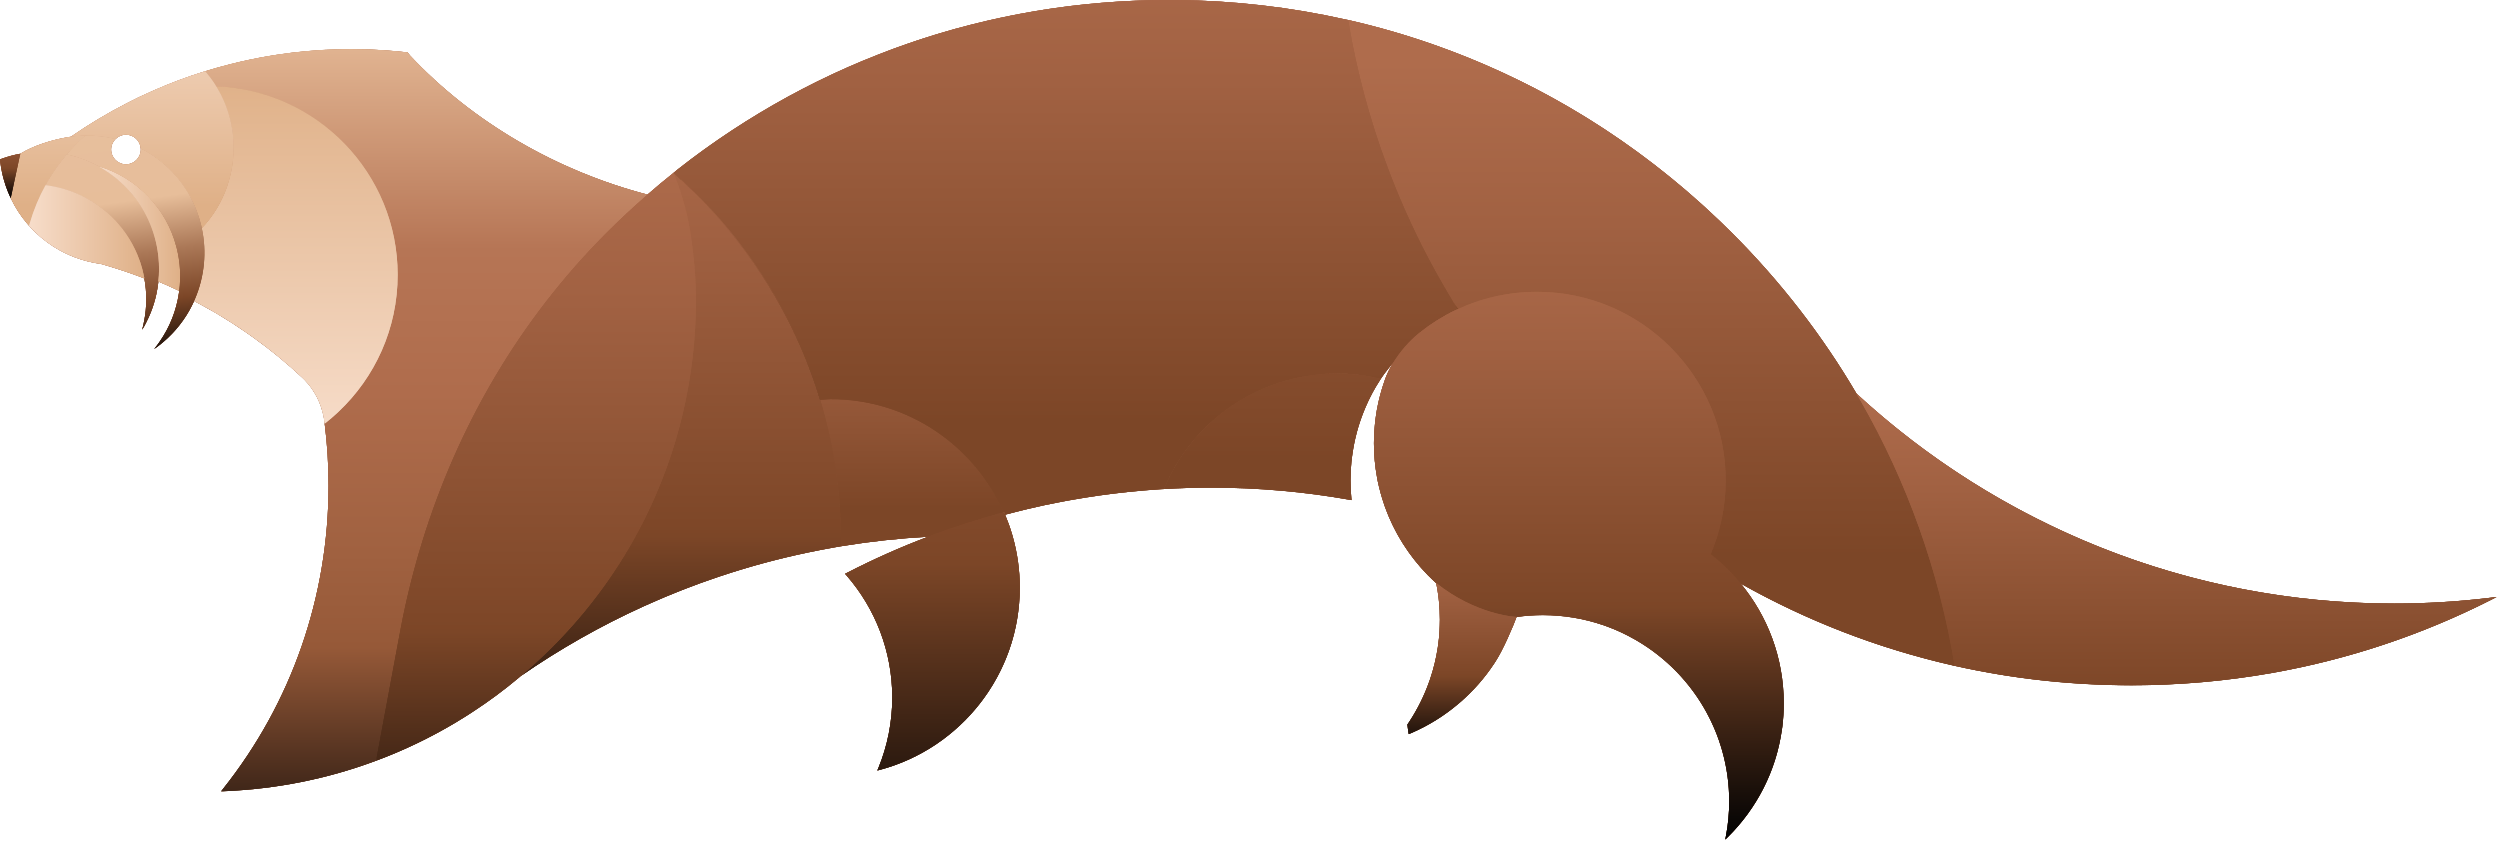 <svg width="469" height="158" viewBox="0 0 469 158" fill="none" xmlns="http://www.w3.org/2000/svg">
<path d="M466.77 112.19C460.99 112.88 455.1 113.23 449.14 113.23C433.36 113.23 418.13 110.76 403.84 106.2C403.84 106.2 403.83 106.2 403.82 106.19C403.27 106.02 402.73 105.84 402.18 105.66C396.16 103.66 390.31 101.29 384.66 98.56C371.3 92.14 359.04 83.78 348.27 73.84C341.89 62.97 334.07 52.84 324.91 43.69C323.49 42.28 322.05 40.89 320.59 39.55C320.16 39.14 319.72 38.74 319.28 38.35C311.56 31.38 303.23 25.29 294.41 20.14C286.26 15.39 277.69 11.43 268.8 8.32C263.62 6.51 258.34 4.99 252.96 3.76C252.88 3.74 252.79 3.72 252.7 3.71L252.55 3.68C252.5 3.67 252.46 3.67 252.42 3.66C247.27 2.5 242.03 1.61 236.73 1C231.43 0.39 226.07 0.05 220.66 0.01C220.48 9.76585e-06 220.31 0 220.13 0H219.31C218.42 0 217.52 0.01 216.63 0.03C216.4 0.03 216.17 0.03 215.95 0.04C215.79 0.04 215.62 0.04 215.45 0.05C214.93 0.06 214.42 0.08 213.9 0.1C213.74 0.1 213.58 0.11 213.42 0.12C212.58 0.15 211.74 0.19 210.9 0.24C210.45 0.26 210 0.29 209.55 0.32C209.15 0.35 208.75 0.38 208.35 0.41C207.8 0.45 207.25 0.49 206.7 0.53C205.62 0.62 204.54 0.72 203.46 0.83C201.59 1.02 199.74 1.25 197.89 1.52C197.19 1.61 196.5 1.72 195.81 1.83C195.68 1.85 195.55 1.87 195.43 1.9C195.03 1.95 194.64 2.01 194.24 2.09C193.8 2.15 193.36 2.23 192.93 2.32C192.49 2.39 192.05 2.47 191.62 2.56C191.49 2.58 191.37 2.6 191.24 2.63C190.87 2.7 190.49 2.76 190.12 2.84C190 2.86 189.88 2.88 189.77 2.91C188.05 3.25 186.35 3.63 184.65 4.03L184.58 4.05C183.85 4.22 183.11 4.4 182.39 4.58C177.67 5.76 173.03 7.18 168.48 8.84C168.22 8.93 167.97 9.03 167.71 9.13C167.28 9.28 166.85 9.44 166.42 9.61C165.95 9.78 165.49 9.98 165.03 10.16C163.83 10.63 162.63 11.11 161.44 11.6C161.36 11.63 161.29 11.66 161.21 11.7C160.54 11.97 159.87 12.26 159.2 12.56C159.08 12.61 158.96 12.67 158.84 12.72C158.12 13.04 157.39 13.36 156.68 13.69C156.61 13.72 156.54 13.75 156.46 13.79C156.2 13.91 155.94 14.05 155.68 14.17C151.98 15.91 148.35 17.81 144.8 19.86C144.73 19.9 144.66 19.94 144.59 19.98C144.55 20 144.52 20.02 144.49 20.04C138.5 23.52 132.71 27.41 127.2 31.74L126.36 32.43V32.44L126.33 32.46C125.51 33.11 124.69 33.78 123.88 34.45C123.07 35.13 122.27 35.81 121.47 36.51C120.41 36.23 119.34 35.94 118.29 35.62C117.84 35.49 117.39 35.35 116.94 35.21C115.7 34.82 114.47 34.41 113.26 33.97C107.66 31.97 102.27 29.45 97.18 26.47C89.62 22.05 82.74 16.63 76.9 10.4L76.47 9.84H76.46V9.83C76.03 9.78 75.59 9.73 75.15 9.7C74.72 9.65 74.28 9.61 73.84 9.58C73.4 9.54 72.96 9.51 72.52 9.47C72.08 9.44 71.64 9.41 71.2 9.39C70.85 9.37 70.49 9.35 70.14 9.33C69.9 9.31 69.66 9.3 69.41 9.3C69.11 9.29 68.82 9.28 68.53 9.27C68.09 9.25 67.64 9.25 67.19 9.24C66.75 9.22 66.3 9.22 65.85 9.22C65.32 9.22 64.79 9.24 64.27 9.25C64.2 9.25 64.14 9.25 64.07 9.25C64.03 9.25 63.99 9.25 63.94 9.25C59.72 9.34 55.56 9.71 51.5 10.35C51.44 10.36 51.38 10.37 51.33 10.38C48.43 10.84 45.57 11.44 42.76 12.17C42.74 12.18 42.71 12.18 42.69 12.19C41.98 12.37 41.27 12.56 40.57 12.76C39.86 12.95 39.16 13.16 38.47 13.38C38.31 13.42 38.16 13.46 38.01 13.52C34.97 14.47 32.01 15.59 29.12 16.85C28.63 17.06 28.15 17.27 27.67 17.5C27.19 17.71 26.72 17.93 26.25 18.15C26.1 18.22 25.96 18.29 25.81 18.36C25.6 18.46 25.39 18.57 25.18 18.68C25.06 18.74 24.94 18.79 24.83 18.85C24.61 18.96 24.4 19.07 24.18 19.18C24.04 19.25 23.89 19.33 23.75 19.4C20.13 21.26 16.64 23.34 13.32 25.65C13.31 25.65 13.31 25.65 13.31 25.65C13.04 25.69 12.76 25.73 12.48 25.79C9.67 26.27 6.25 27.35 3.88 28.81L3.81 28.85C2.66 29.05 1.53 29.36 0.43 29.75C0.29 29.8 0.14 29.86 0 29.91V29.92C0.01 30.07 0.03 30.21 0.05 30.36C0.13 31.02 0.24 31.68 0.38 32.33C0.41 32.5 0.45 32.68 0.5 32.86C0.52 32.97 0.55 33.08 0.58 33.19L0.7 33.63C0.79 33.99 0.9 34.34 1.02 34.69C1.06 34.83 1.11 34.98 1.17 35.12C1.21 35.26 1.27 35.4 1.33 35.54C1.38 35.69 1.44 35.84 1.5 35.99C1.66 36.39 1.83 36.78 2.01 37.16C2.04 37.23 2.07 37.29 2.11 37.35C2.89 38.98 3.9 40.53 5.12 41.96C5.23 42.09 5.34 42.22 5.46 42.35C5.61 42.53 5.77 42.71 5.94 42.88C6.17 43.12 6.4 43.35 6.63 43.58C8.05 44.94 9.6 46.07 11.25 46.98C11.52 47.13 11.8 47.27 12.08 47.41C12.74 47.74 13.41 48.03 14.09 48.29C15.66 48.88 17.28 49.29 18.92 49.51C19.61 49.7 20.31 49.9 20.99 50.12C23.06 50.75 25.09 51.46 27.08 52.23V52.24C27.58 54.89 27.56 57.61 27.04 60.25C26.94 60.79 26.82 61.32 26.67 61.85C26.82 61.62 26.95 61.38 27.09 61.15C27.22 60.9 27.35 60.65 27.47 60.4C28.62 58.15 29.35 55.74 29.65 53.28V53.27C29.68 53.12 29.7 52.97 29.71 52.81C31.03 53.37 32.33 53.95 33.62 54.57C33.61 54.72 33.58 54.88 33.56 55.03V55.04C33.08 58.27 31.86 61.39 29.92 64.16C29.76 64.39 29.6 64.61 29.44 64.83C29.27 65.04 29.11 65.25 28.93 65.46C28.94 65.46 28.94 65.45 28.95 65.45C29.17 65.3 29.39 65.14 29.61 64.98C29.83 64.81 30.05 64.64 30.27 64.46C30.7 64.1 31.13 63.73 31.54 63.34C31.81 63.09 32.06 62.83 32.31 62.57C32.5 62.37 32.68 62.18 32.85 61.98C32.96 61.86 33.07 61.73 33.17 61.61C33.31 61.44 33.45 61.27 33.59 61.1C33.69 60.97 33.79 60.84 33.89 60.71C34.05 60.51 34.2 60.3 34.34 60.1C35.16 58.95 35.84 57.73 36.41 56.47V56.46C36.96 56.75 37.51 57.04 38.05 57.35C38.6 57.64 39.14 57.94 39.68 58.26C40.22 58.56 40.76 58.87 41.28 59.2C42.88 60.15 44.44 61.16 45.97 62.22C46.48 62.56 46.98 62.91 47.48 63.28C50.72 65.59 53.8 68.12 56.69 70.82C56.83 70.95 56.97 71.09 57.11 71.23C57.11 71.23 57.12 71.24 57.13 71.25C59.01 73.18 60.26 75.64 60.74 78.29C60.74 78.31 60.75 78.33 60.75 78.34C60.78 78.54 60.81 78.73 60.84 78.92V78.97C60.87 79.14 60.89 79.31 60.91 79.48C61.39 83.28 61.64 87.14 61.64 91.07C61.64 111.99 54.69 131.85 41.86 147.99C41.8 148.07 41.74 148.15 41.68 148.23C41.62 148.31 41.56 148.38 41.5 148.45H41.51C41.7 148.45 41.88 148.44 42.08 148.43C42.5 148.41 42.92 148.39 43.34 148.37C44.22 148.32 45.11 148.26 45.99 148.18C46.5 148.15 47 148.1 47.51 148.05C49.31 147.87 51.1 147.64 52.88 147.36C53.48 147.26 54.07 147.16 54.66 147.06C54.73 147.04 54.81 147.03 54.89 147.02C56.58 146.71 58.26 146.36 59.92 145.96C61.08 145.68 62.23 145.38 63.38 145.06C63.96 144.89 64.53 144.72 65.1 144.55C65.67 144.38 66.23 144.2 66.8 144.02C67.37 143.84 67.93 143.65 68.49 143.45C69.05 143.26 69.61 143.06 70.17 142.85C70.33 142.8 70.48 142.74 70.63 142.68C75.76 140.77 80.71 138.39 85.43 135.58C85.57 135.5 85.71 135.42 85.84 135.33L86.27 135.06C87.11 134.56 87.95 134.03 88.77 133.48C90.23 132.53 91.66 131.54 93.06 130.5C94.47 129.46 95.85 128.37 97.2 127.24C97.36 127.11 97.53 126.97 97.69 126.82C97.71 126.81 97.73 126.79 97.74 126.79C104.95 121.8 112.62 117.44 120.67 113.78C120.81 113.71 120.96 113.65 121.1 113.59C125.61 111.55 130.24 109.73 134.99 108.15C141.08 106.1 147.35 104.45 153.76 103.21C153.95 103.16 154.14 103.13 154.34 103.1C154.91 102.98 155.47 102.88 156.04 102.78C156.61 102.67 157.19 102.58 157.76 102.48C157.91 102.46 158.06 102.43 158.21 102.41C163.42 101.56 168.73 100.99 174.11 100.69C174.1 100.69 174.09 100.7 174.08 100.7C168.92 102.67 163.86 104.91 158.94 107.45C158.81 107.51 158.68 107.58 158.54 107.65V107.66H158.55C158.67 107.8 158.79 107.93 158.91 108.07C164.19 114.2 167.39 122.16 167.39 130.86C167.39 135.52 166.47 139.97 164.81 144.03C164.74 144.21 164.67 144.38 164.59 144.55C164.77 144.51 164.95 144.46 165.13 144.41C168.9 143.4 172.42 141.77 175.58 139.66C177.55 138.33 179.39 136.81 181.06 135.13C187.39 128.73 191.31 119.94 191.31 110.25C191.31 106.93 190.85 103.72 189.99 100.68C189.95 100.53 189.91 100.38 189.86 100.23C189.49 98.97 189.05 97.76 188.55 96.57V96.56C193.48 95.23 198.51 94.16 203.63 93.35C203.64 93.34 203.65 93.34 203.66 93.35C205.35 93.07 207.06 92.83 208.77 92.62C208.99 92.59 209.22 92.56 209.45 92.54C210.16 92.45 210.88 92.37 211.59 92.3C213.67 92.08 215.76 91.9 217.86 91.77C218.02 91.77 218.18 91.76 218.34 91.75C218.4 91.59 218.47 91.44 218.53 91.29C219.76 88.44 221.35 85.79 223.26 83.39C223.43 83.17 223.6 82.96 223.77 82.74C225.59 80.56 227.67 78.6 229.96 76.92C227.69 78.62 225.63 80.56 223.82 82.73C223.65 82.95 223.48 83.16 223.31 83.38C221.4 85.78 219.81 88.43 218.58 91.28C218.52 91.43 218.45 91.58 218.39 91.74C221.3 91.57 224.24 91.48 227.19 91.48C236.02 91.48 244.68 92.25 253.09 93.74C253.24 93.76 253.39 93.79 253.54 93.82C253.53 93.66 253.51 93.5 253.5 93.34C253.4 92.28 253.35 91.21 253.35 90.13C253.35 88.92 253.41 87.73 253.53 86.55C253.55 86.39 253.57 86.23 253.59 86.07C253.64 85.66 253.69 85.25 253.76 84.84C253.82 84.43 253.89 84.02 253.97 83.62C254 83.42 254.04 83.21 254.09 83.01C254.13 82.81 254.17 82.61 254.22 82.41C254.3 82.01 254.4 81.61 254.51 81.22C254.52 81.16 254.53 81.11 254.55 81.06C254.75 80.32 254.97 79.59 255.22 78.88C255.21 78.87 255.22 78.86 255.23 78.85C255.35 78.47 255.49 78.09 255.64 77.72C255.77 77.35 255.92 76.98 256.08 76.62C256.88 74.68 257.87 72.84 259.02 71.09C259.1 70.96 259.18 70.85 259.27 70.72C259.35 70.61 259.42 70.5 259.51 70.38C259.57 70.29 259.64 70.2 259.7 70.11C260.09 69.58 260.52 69.05 260.91 68.56C260.98 68.47 261.05 68.38 261.12 68.3C261.12 68.3 261.2 68.25 261.28 68.2C260.77 69.03 260.33 69.9 259.98 70.81C259.92 70.93 259.88 71.06 259.83 71.18V71.19C259.82 71.23 259.81 71.26 259.8 71.29C259.67 71.66 259.54 72.03 259.43 72.4C259.35 72.63 259.28 72.87 259.21 73.1C259.13 73.34 259.07 73.58 259.01 73.82C258.82 74.47 258.66 75.12 258.53 75.79C258.45 76.13 258.38 76.48 258.32 76.83C258.28 77.07 258.24 77.31 258.2 77.55C258.18 77.63 258.17 77.72 258.16 77.81C258 78.82 257.9 79.85 257.84 80.9C257.84 80.93 257.83 80.96 257.83 81C257.82 81.03 257.82 81.06 257.82 81.09C257.8 81.32 257.79 81.54 257.78 81.77C257.76 82.23 257.75 82.69 257.75 83.16C257.75 85.34 257.95 87.47 258.33 89.54C258.37 89.78 258.42 90.02 258.46 90.25C258.77 91.72 259.16 93.16 259.64 94.56C259.7 94.74 259.76 94.92 259.82 95.09C261.56 99.94 264.34 104.3 267.87 107.91C268.38 108.42 268.9 108.93 269.44 109.41C269.63 110.32 269.77 111.24 269.88 112.17C269.91 112.39 269.93 112.62 269.95 112.84C270.06 113.97 270.12 115.11 270.12 116.26C270.12 116.57 270.12 116.87 270.1 117.17C270.1 117.46 270.09 117.75 270.07 118.03V118.11C270.06 118.29 270.05 118.47 270.04 118.65C270.03 118.75 270.02 118.86 270.01 118.96C269.99 119.26 269.97 119.55 269.94 119.84C269.92 120 269.9 120.17 269.88 120.33C269.86 120.52 269.84 120.71 269.81 120.9C269.79 121.1 269.76 121.3 269.73 121.49C269.43 123.5 268.95 125.44 268.32 127.32L268.31 127.33C268.27 127.51 268.21 127.67 268.14 127.84C267.2 130.51 265.94 133.03 264.42 135.36C264.29 135.55 264.16 135.75 264.03 135.94C264.06 136.16 264.09 136.38 264.11 136.6C264.14 136.83 264.18 137.05 264.21 137.28C264.23 137.43 264.26 137.57 264.28 137.72C264.42 137.67 264.56 137.61 264.7 137.55C267.98 136.14 271 134.25 273.68 131.96C273.82 131.85 273.96 131.73 274.09 131.61C276.44 129.55 278.51 127.19 280.24 124.58C280.33 124.45 280.42 124.31 280.5 124.18C280.61 124.02 280.72 123.84 280.82 123.66C281.08 123.24 281.34 122.77 281.61 122.26C282.42 120.71 283.24 118.88 283.89 117.31C284.1 116.8 284.28 116.32 284.45 115.88C284.47 115.84 284.48 115.8 284.5 115.76V115.75C286.12 115.52 287.76 115.4 289.44 115.4C293.38 115.4 297.17 116.06 300.71 117.26C300.98 117.35 301.24 117.45 301.5 117.54C303.27 118.19 304.98 118.99 306.6 119.91C306.75 119.99 306.89 120.07 307.04 120.16C312.55 123.38 317.11 128.07 320.16 133.68C320.17 133.68 320.16 133.69 320.16 133.69C320.71 134.68 321.2 135.7 321.64 136.74C321.64 136.74 321.64 136.74 321.64 136.75C321.94 137.44 322.21 138.15 322.46 138.86C322.46 138.87 322.46 138.87 322.46 138.87C322.84 139.95 323.16 141.05 323.43 142.17C323.43 142.17 323.44 142.17 323.43 142.18C324.07 144.8 324.4 147.53 324.4 150.34C324.4 152.54 324.2 154.7 323.8 156.78C323.76 157.03 323.71 157.27 323.66 157.51C323.85 157.34 324.03 157.16 324.21 156.97C324.87 156.31 325.51 155.63 326.11 154.92C326.12 154.92 326.12 154.92 326.12 154.91C327.34 153.49 328.44 151.98 329.42 150.38C330.24 149.06 330.97 147.67 331.6 146.24C331.88 145.63 332.13 145.01 332.37 144.37C332.96 142.82 333.44 141.21 333.79 139.56C333.99 138.71 334.14 137.85 334.27 136.98C334.3 136.77 334.33 136.56 334.36 136.35C334.54 134.91 334.63 133.44 334.63 131.95C334.63 123.41 331.59 115.58 326.53 109.46C336.61 115.15 347.31 119.62 358.43 122.8C358.44 122.81 358.45 122.8 358.45 122.8C361.01 123.54 363.6 124.21 366.2 124.8C366.36 124.84 366.52 124.87 366.68 124.91C368.03 125.21 369.39 125.5 370.76 125.76C374.29 126.46 377.87 127.02 381.48 127.46C387.53 128.19 393.66 128.56 399.83 128.56C408.75 128.56 417.55 127.78 426.15 126.27C440.49 123.73 454.28 119.13 467.17 112.61C467.55 112.42 467.94 112.23 468.32 112.02C468.33 112.02 468.34 112.02 468.35 112.01C467.82 112.07 467.3 112.13 466.77 112.19ZM26.42 28.05C26.42 29.59 25.17 30.84 23.63 30.84C22.09 30.84 20.84 29.59 20.84 28.05C20.84 27.28 21.15 26.59 21.65 26.09L21.66 26.08C22.16 25.58 22.86 25.26 23.63 25.26C25.1 25.26 26.31 26.4 26.41 27.85C26.41 27.86 26.41 27.86 26.41 27.87C26.42 27.93 26.42 27.99 26.42 28.05Z" fill="url(#paint0_linear_1_80)"/>
<path d="M466.77 112.19C460.99 112.88 455.1 113.23 449.14 113.23C433.36 113.23 418.13 110.76 403.84 106.2C403.84 106.2 403.83 106.2 403.82 106.19C403.27 106.02 402.73 105.84 402.18 105.66C396.16 103.66 390.31 101.29 384.66 98.56C371.3 92.14 359.04 83.78 348.27 73.84C341.89 62.97 334.07 52.84 324.91 43.69C323.49 42.28 322.05 40.89 320.59 39.55C320.16 39.14 319.72 38.74 319.28 38.35C311.56 31.38 303.23 25.29 294.41 20.14C286.26 15.39 277.69 11.43 268.8 8.32C263.62 6.51 258.34 4.99 252.96 3.76C252.88 3.74 252.79 3.72 252.7 3.71L252.55 3.68C252.5 3.67 252.46 3.67 252.42 3.66C247.27 2.5 242.03 1.61 236.73 1C231.43 0.39 226.07 0.05 220.66 0.01C220.48 9.76585e-06 220.31 0 220.13 0H219.31C218.42 0 217.52 0.01 216.63 0.03C216.4 0.03 216.17 0.03 215.95 0.04C215.79 0.04 215.62 0.04 215.45 0.05C214.93 0.06 214.42 0.08 213.9 0.1C213.74 0.1 213.58 0.11 213.42 0.12C212.58 0.15 211.74 0.19 210.9 0.24C210.45 0.26 210 0.29 209.55 0.32C209.15 0.35 208.75 0.38 208.35 0.41C207.8 0.45 207.25 0.49 206.7 0.53C205.62 0.62 204.54 0.72 203.46 0.83C201.59 1.02 199.74 1.25 197.89 1.52C197.19 1.61 196.5 1.72 195.81 1.83C195.68 1.85 195.55 1.87 195.43 1.9C195.03 1.95 194.64 2.01 194.24 2.09C193.8 2.15 193.36 2.23 192.93 2.32C192.49 2.39 192.05 2.47 191.62 2.56C191.49 2.58 191.37 2.6 191.24 2.63C190.87 2.7 190.49 2.76 190.12 2.84C190 2.86 189.88 2.88 189.77 2.91C188.05 3.25 186.35 3.63 184.65 4.03L184.58 4.05C183.85 4.22 183.11 4.4 182.39 4.58C177.67 5.76 173.03 7.18 168.48 8.84C168.22 8.93 167.97 9.03 167.71 9.13C167.28 9.28 166.85 9.44 166.42 9.61C165.95 9.78 165.49 9.98 165.03 10.16C163.83 10.63 162.63 11.11 161.44 11.6C161.36 11.63 161.29 11.66 161.21 11.7C160.54 11.97 159.87 12.26 159.2 12.56C159.08 12.61 158.96 12.67 158.84 12.72C158.12 13.04 157.39 13.36 156.68 13.69C156.61 13.72 156.54 13.75 156.46 13.79C156.2 13.91 155.94 14.05 155.68 14.17C151.98 15.91 148.35 17.81 144.8 19.86C144.73 19.9 144.66 19.94 144.59 19.98C144.55 20 144.52 20.02 144.49 20.04C138.5 23.52 132.71 27.41 127.2 31.74L126.36 32.43V32.44L126.33 32.46C125.51 33.11 124.69 33.78 123.88 34.45C123.07 35.13 122.27 35.81 121.47 36.51C120.41 36.23 119.34 35.94 118.29 35.62C117.84 35.49 117.39 35.35 116.94 35.21C115.7 34.82 114.47 34.41 113.26 33.97C107.66 31.97 102.27 29.45 97.18 26.47C89.62 22.05 82.74 16.63 76.9 10.4L76.47 9.84H76.46V9.83C76.03 9.78 75.59 9.73 75.15 9.7C74.72 9.65 74.28 9.61 73.84 9.58C73.4 9.54 72.96 9.51 72.52 9.47C72.08 9.44 71.64 9.41 71.2 9.39C70.85 9.37 70.49 9.35 70.14 9.33C69.9 9.31 69.66 9.3 69.41 9.3C69.11 9.29 68.82 9.28 68.53 9.27C68.09 9.25 67.64 9.25 67.19 9.24C66.75 9.22 66.3 9.22 65.85 9.22C65.32 9.22 64.79 9.24 64.27 9.25C64.2 9.25 64.14 9.25 64.07 9.25C64.03 9.25 63.99 9.25 63.94 9.25C59.72 9.34 55.56 9.71 51.5 10.35C51.44 10.36 51.38 10.37 51.33 10.38C48.43 10.84 45.57 11.44 42.76 12.17C42.74 12.18 42.71 12.18 42.69 12.19C41.98 12.37 41.27 12.56 40.57 12.76C39.86 12.95 39.16 13.16 38.47 13.38C38.31 13.42 38.16 13.46 38.01 13.52C34.97 14.47 32.01 15.59 29.12 16.85C28.63 17.06 28.15 17.27 27.67 17.5C27.19 17.71 26.72 17.93 26.25 18.15C26.1 18.22 25.96 18.29 25.81 18.36C25.6 18.46 25.39 18.57 25.18 18.68C25.06 18.74 24.94 18.79 24.83 18.85C24.61 18.96 24.4 19.07 24.18 19.18C24.04 19.25 23.89 19.33 23.75 19.4C20.13 21.26 16.64 23.34 13.32 25.65C13.31 25.65 13.31 25.65 13.31 25.65C13.04 25.69 12.76 25.73 12.48 25.79C9.67 26.27 6.25 27.35 3.88 28.81L3.81 28.85C2.66 29.05 1.53 29.36 0.43 29.75C0.29 29.8 0.14 29.86 0 29.91V29.92C0.01 30.07 0.03 30.21 0.05 30.36C0.13 31.02 0.24 31.68 0.38 32.33C0.41 32.5 0.45 32.68 0.5 32.86C0.52 32.97 0.55 33.08 0.58 33.19L0.7 33.63C0.79 33.99 0.9 34.34 1.02 34.69C1.06 34.83 1.11 34.98 1.17 35.12C1.21 35.26 1.27 35.4 1.33 35.54C1.38 35.69 1.44 35.84 1.5 35.99C1.66 36.39 1.83 36.78 2.01 37.16C2.04 37.23 2.07 37.29 2.11 37.35C2.89 38.98 3.9 40.53 5.12 41.96C5.23 42.09 5.34 42.22 5.46 42.35C5.61 42.53 5.77 42.71 5.94 42.88C6.17 43.12 6.4 43.35 6.63 43.58C8.05 44.94 9.6 46.07 11.25 46.98C11.52 47.13 11.8 47.27 12.08 47.41C12.74 47.74 13.41 48.03 14.09 48.29C15.66 48.88 17.28 49.29 18.92 49.51C19.61 49.7 20.31 49.9 20.99 50.12C23.06 50.75 25.09 51.46 27.08 52.23V52.24C27.58 54.89 27.56 57.61 27.04 60.25C26.94 60.79 26.82 61.32 26.67 61.85C26.82 61.62 26.95 61.38 27.09 61.15C27.22 60.9 27.35 60.65 27.47 60.4C28.62 58.15 29.35 55.74 29.65 53.28V53.27C29.68 53.12 29.7 52.97 29.71 52.81C31.03 53.37 32.33 53.95 33.62 54.57C33.61 54.72 33.58 54.88 33.56 55.03V55.04C33.08 58.27 31.86 61.39 29.92 64.16C29.76 64.39 29.6 64.61 29.44 64.83C29.27 65.04 29.11 65.25 28.93 65.46C28.94 65.46 28.94 65.45 28.95 65.45C29.17 65.3 29.39 65.14 29.61 64.98C29.83 64.81 30.05 64.64 30.27 64.46C30.7 64.1 31.13 63.73 31.54 63.34C31.81 63.09 32.06 62.83 32.31 62.57C32.5 62.37 32.68 62.18 32.85 61.98C32.96 61.86 33.07 61.73 33.17 61.61C33.31 61.44 33.45 61.27 33.59 61.1C33.69 60.97 33.79 60.84 33.89 60.71C34.05 60.51 34.2 60.3 34.34 60.1C35.16 58.95 35.84 57.73 36.41 56.47V56.46C36.96 56.75 37.51 57.04 38.05 57.35C38.6 57.64 39.14 57.94 39.68 58.26C40.22 58.56 40.76 58.87 41.28 59.2C42.88 60.15 44.44 61.16 45.97 62.22C46.48 62.56 46.98 62.91 47.48 63.28C50.72 65.59 53.8 68.12 56.69 70.82C56.83 70.95 56.97 71.09 57.11 71.23C57.11 71.23 57.12 71.24 57.13 71.25C59.01 73.18 60.26 75.64 60.74 78.29C60.74 78.31 60.75 78.33 60.75 78.34C60.78 78.54 60.81 78.73 60.84 78.92V78.97C60.87 79.14 60.89 79.31 60.91 79.48C61.39 83.28 61.64 87.14 61.64 91.07C61.64 111.99 54.69 131.85 41.86 147.99C41.8 148.07 41.74 148.15 41.68 148.23C41.62 148.31 41.56 148.38 41.5 148.45H41.51C41.7 148.45 41.88 148.44 42.08 148.43C42.5 148.41 42.92 148.39 43.34 148.37C44.22 148.32 45.11 148.26 45.99 148.18C46.5 148.15 47 148.1 47.51 148.05C49.31 147.87 51.1 147.64 52.88 147.36C53.48 147.26 54.07 147.16 54.66 147.06C54.73 147.04 54.81 147.03 54.89 147.02C56.58 146.71 58.26 146.36 59.92 145.96C61.08 145.68 62.23 145.38 63.38 145.06C63.96 144.89 64.53 144.72 65.1 144.55C65.67 144.38 66.23 144.2 66.8 144.02C67.37 143.84 67.93 143.65 68.49 143.45C69.05 143.26 69.61 143.06 70.17 142.85C70.33 142.8 70.48 142.74 70.63 142.68C75.76 140.77 80.71 138.39 85.43 135.58C85.57 135.5 85.71 135.42 85.84 135.33L86.27 135.06C87.11 134.56 87.95 134.03 88.77 133.48C90.23 132.53 91.66 131.54 93.06 130.5C94.47 129.46 95.85 128.37 97.2 127.24C97.36 127.11 97.53 126.97 97.69 126.82C97.71 126.81 97.73 126.79 97.74 126.79C104.95 121.8 112.62 117.44 120.67 113.78C120.81 113.71 120.96 113.65 121.1 113.59C125.61 111.55 130.24 109.73 134.99 108.15C141.08 106.1 147.35 104.45 153.76 103.21C153.95 103.16 154.14 103.13 154.34 103.1C154.91 102.98 155.47 102.88 156.04 102.78C156.61 102.67 157.19 102.58 157.76 102.48C157.91 102.46 158.06 102.43 158.21 102.41C163.42 101.56 168.73 100.99 174.11 100.69C174.1 100.69 174.09 100.7 174.08 100.7C168.92 102.67 163.86 104.91 158.94 107.45C158.81 107.51 158.68 107.58 158.54 107.65V107.66H158.55C158.67 107.8 158.79 107.93 158.91 108.07C164.19 114.2 167.39 122.16 167.39 130.86C167.39 135.52 166.47 139.97 164.81 144.03C164.74 144.21 164.67 144.38 164.59 144.55C164.77 144.51 164.95 144.46 165.13 144.41C168.9 143.4 172.42 141.77 175.58 139.66C177.55 138.33 179.39 136.81 181.06 135.13C187.39 128.73 191.31 119.94 191.31 110.25C191.31 106.93 190.85 103.72 189.99 100.68C189.95 100.53 189.91 100.38 189.86 100.23C189.49 98.97 189.05 97.76 188.55 96.57V96.56C193.48 95.23 198.51 94.16 203.63 93.35C203.64 93.34 203.65 93.34 203.66 93.35C205.35 93.07 207.06 92.83 208.77 92.62C208.99 92.59 209.22 92.56 209.45 92.54C210.16 92.45 210.88 92.37 211.59 92.3C213.67 92.08 215.76 91.9 217.86 91.77C218.02 91.77 218.18 91.76 218.34 91.75C218.4 91.59 218.47 91.44 218.53 91.29C219.76 88.44 221.35 85.79 223.26 83.39C223.43 83.17 223.6 82.96 223.77 82.74C225.59 80.56 227.67 78.6 229.96 76.92C227.69 78.62 225.63 80.56 223.82 82.73C223.65 82.95 223.48 83.16 223.31 83.38C221.4 85.78 219.81 88.43 218.58 91.28C218.52 91.43 218.45 91.58 218.39 91.74C221.3 91.57 224.24 91.48 227.19 91.48C236.02 91.48 244.68 92.25 253.09 93.74C253.24 93.76 253.39 93.79 253.54 93.82C253.53 93.66 253.51 93.5 253.5 93.34C253.4 92.28 253.35 91.21 253.35 90.13C253.35 88.92 253.41 87.73 253.53 86.55C253.55 86.39 253.57 86.23 253.59 86.07C253.64 85.66 253.69 85.25 253.76 84.84C253.82 84.43 253.89 84.02 253.97 83.62C254 83.42 254.04 83.21 254.09 83.01C254.13 82.81 254.17 82.61 254.22 82.41C254.3 82.01 254.4 81.61 254.51 81.22C254.52 81.16 254.53 81.11 254.55 81.06C254.75 80.32 254.97 79.59 255.22 78.88C255.21 78.87 255.22 78.86 255.23 78.85C255.35 78.47 255.49 78.09 255.64 77.72C255.77 77.35 255.92 76.98 256.08 76.62C256.88 74.68 257.87 72.84 259.02 71.09C259.1 70.96 259.18 70.85 259.27 70.72C259.35 70.61 259.42 70.5 259.51 70.38C259.57 70.29 259.64 70.2 259.7 70.11C260.09 69.58 260.52 69.05 260.91 68.56C260.98 68.47 261.05 68.38 261.12 68.3C261.12 68.3 261.2 68.25 261.28 68.2C260.77 69.03 260.33 69.9 259.98 70.81C259.92 70.93 259.88 71.06 259.83 71.18V71.19C259.82 71.23 259.81 71.26 259.8 71.29C259.67 71.66 259.54 72.03 259.43 72.4C259.35 72.63 259.28 72.87 259.21 73.1C259.13 73.34 259.07 73.58 259.01 73.82C258.82 74.47 258.66 75.12 258.53 75.79C258.45 76.13 258.38 76.48 258.32 76.83C258.28 77.07 258.24 77.31 258.2 77.55C258.18 77.63 258.17 77.72 258.16 77.81C258 78.82 257.9 79.85 257.84 80.9C257.84 80.93 257.83 80.96 257.83 81C257.82 81.03 257.82 81.06 257.82 81.09C257.8 81.32 257.79 81.54 257.78 81.77C257.76 82.23 257.75 82.69 257.75 83.16C257.75 85.34 257.95 87.47 258.33 89.54C258.37 89.78 258.42 90.02 258.46 90.25C258.77 91.72 259.16 93.16 259.64 94.56C259.7 94.74 259.76 94.92 259.82 95.09C261.56 99.94 264.34 104.3 267.87 107.91C268.38 108.42 268.9 108.93 269.44 109.41C269.63 110.32 269.77 111.24 269.88 112.17C269.91 112.39 269.93 112.62 269.95 112.84C270.06 113.97 270.12 115.11 270.12 116.26C270.12 116.57 270.12 116.87 270.1 117.17C270.1 117.46 270.09 117.75 270.07 118.03V118.11C270.06 118.29 270.05 118.47 270.04 118.65C270.03 118.75 270.02 118.86 270.01 118.96C269.99 119.26 269.97 119.55 269.94 119.84C269.92 120 269.9 120.17 269.88 120.33C269.86 120.52 269.84 120.71 269.81 120.9C269.79 121.1 269.76 121.3 269.73 121.49C269.43 123.5 268.95 125.44 268.32 127.32L268.31 127.33C268.27 127.51 268.21 127.67 268.14 127.84C267.2 130.51 265.94 133.03 264.42 135.36C264.29 135.55 264.16 135.75 264.03 135.94C264.06 136.16 264.09 136.38 264.11 136.6C264.14 136.83 264.18 137.05 264.21 137.28C264.23 137.43 264.26 137.57 264.28 137.72C264.42 137.67 264.56 137.61 264.7 137.55C267.98 136.14 271 134.25 273.68 131.96C273.82 131.85 273.96 131.73 274.09 131.61C276.44 129.55 278.51 127.19 280.24 124.58C280.33 124.45 280.42 124.31 280.5 124.18C280.61 124.02 280.72 123.84 280.82 123.66C281.08 123.24 281.34 122.77 281.61 122.26C282.42 120.71 283.24 118.88 283.89 117.31C284.1 116.8 284.28 116.32 284.45 115.88C284.47 115.84 284.48 115.8 284.5 115.76V115.75C286.12 115.52 287.76 115.4 289.44 115.4C293.38 115.4 297.17 116.06 300.71 117.26C300.98 117.35 301.24 117.45 301.5 117.54C303.27 118.19 304.98 118.99 306.6 119.91C306.75 119.99 306.89 120.07 307.04 120.16C312.55 123.38 317.11 128.07 320.16 133.68C320.17 133.68 320.16 133.69 320.16 133.69C320.71 134.68 321.2 135.7 321.64 136.74C321.64 136.74 321.64 136.74 321.64 136.75C321.94 137.44 322.21 138.15 322.46 138.86C322.46 138.87 322.46 138.87 322.46 138.87C322.84 139.95 323.16 141.05 323.43 142.17C323.43 142.17 323.44 142.17 323.43 142.18C324.07 144.8 324.4 147.53 324.4 150.34C324.4 152.54 324.2 154.7 323.8 156.78C323.76 157.03 323.71 157.27 323.66 157.51C323.85 157.34 324.03 157.16 324.21 156.97C324.87 156.31 325.51 155.63 326.11 154.92C326.12 154.92 326.12 154.92 326.12 154.91C327.34 153.49 328.44 151.98 329.42 150.38C330.24 149.06 330.97 147.67 331.6 146.24C331.88 145.63 332.13 145.01 332.37 144.37C332.96 142.82 333.44 141.21 333.79 139.56C333.99 138.71 334.14 137.85 334.27 136.98C334.3 136.77 334.33 136.56 334.36 136.35C334.54 134.91 334.63 133.44 334.63 131.95C334.63 123.41 331.59 115.58 326.53 109.46C336.61 115.15 347.31 119.62 358.43 122.8C358.44 122.81 358.45 122.8 358.45 122.8C361.01 123.54 363.6 124.21 366.2 124.8C366.36 124.84 366.52 124.87 366.68 124.91C368.03 125.21 369.39 125.5 370.76 125.76C374.29 126.46 377.87 127.02 381.48 127.46C387.53 128.19 393.66 128.56 399.83 128.56C408.75 128.56 417.55 127.78 426.15 126.27C440.49 123.73 454.28 119.13 467.17 112.61C467.55 112.42 467.94 112.23 468.32 112.02C468.33 112.02 468.34 112.02 468.35 112.01C467.82 112.07 467.3 112.13 466.77 112.19ZM26.42 28.05C26.42 29.59 25.17 30.84 23.63 30.84C22.09 30.84 20.84 29.59 20.84 28.05C20.84 27.28 21.15 26.59 21.65 26.09L21.66 26.08C22.16 25.58 22.86 25.26 23.63 25.26C25.1 25.26 26.31 26.4 26.41 27.85C26.41 27.86 26.41 27.86 26.41 27.87C26.42 27.93 26.42 27.99 26.42 28.05Z" fill="url(#paint1_linear_1_80)"/>
<path d="M78.61 100.61C84.98 82.23 94.71 64.84 107.9 49.95C106.01 52.11 104.18 54.32 102.42 56.59C88.51 74.57 79.35 95.75 75.13 118.09C73.97 124.23 72.49 132.2 70.65 142.2C71.31 128.02 73.96 114.35 78.34 101.47L78.61 100.61Z" fill="url(#paint2_linear_1_80)"/>
<path d="M78.61 100.61C84.98 82.23 94.71 64.84 107.9 49.95C106.01 52.11 104.18 54.32 102.42 56.59C88.51 74.57 79.35 95.75 75.13 118.09C73.97 124.23 72.49 132.2 70.65 142.2C71.31 128.02 73.96 114.35 78.34 101.47L78.61 100.61Z" fill="url(#paint3_linear_1_80)"/>
<path d="M127.78 33.73C127.39 33.37 127.02 33.03 126.68 32.72L126.76 32.78C126.9 32.9 127.04 33.02 127.18 33.16C127.38 33.32 127.57 33.5 127.77 33.69C127.77 33.7 127.78 33.72 127.78 33.73Z" fill="url(#paint4_linear_1_80)"/>
<path d="M127.78 33.73C127.39 33.37 127.02 33.03 126.68 32.72L126.76 32.78C126.9 32.9 127.04 33.02 127.18 33.16C127.38 33.32 127.57 33.5 127.77 33.69C127.77 33.7 127.78 33.72 127.78 33.73Z" fill="url(#paint5_linear_1_80)"/>
<path d="M121.47 36.51C118.85 38.8 116.27 41.19 113.78 43.68C111.76 45.71 109.8 47.8 107.9 49.95C106.01 52.11 104.18 54.32 102.42 56.59C88.51 74.57 79.35 95.75 75.13 118.09C73.97 124.23 72.49 132.2 70.65 142.2C70.63 142.35 70.64 142.51 70.63 142.67C70.48 142.73 70.33 142.79 70.17 142.84C61.25 146.13 51.79 148.02 42.08 148.42C41.88 148.43 41.69 148.44 41.5 148.44C41.62 148.29 41.75 148.14 41.86 147.98C54.69 131.84 61.64 111.98 61.64 91.06C61.64 87.13 61.39 83.27 60.91 79.47C60.92 79.46 60.92 79.46 60.92 79.45C61.02 79.38 61.12 79.3 61.21 79.23C61.25 79.2 61.29 79.17 61.32 79.14C61.44 79.04 61.57 78.94 61.69 78.83C61.89 78.68 62.08 78.53 62.27 78.35C62.58 78.09 62.89 77.81 63.19 77.53C63.3 77.44 63.41 77.34 63.51 77.23C70.34 70.79 74.6 61.66 74.6 51.55C74.6 32.51 59.46 16.93 40.56 16.21C40.04 15.35 39.44 14.52 38.77 13.73C38.68 13.61 38.58 13.49 38.47 13.37C47.12 10.67 56.32 9.22 65.85 9.22C69.44 9.22 72.98 9.43 76.46 9.83L76.9 10.4C82.74 16.63 89.62 22.05 97.18 26.47C104.72 30.88 112.94 34.29 121.47 36.51Z" fill="url(#paint6_linear_1_80)"/>
<path d="M121.47 36.51C118.85 38.8 116.27 41.19 113.78 43.68C111.76 45.71 109.8 47.8 107.9 49.95C106.01 52.11 104.18 54.32 102.42 56.59C88.51 74.57 79.35 95.75 75.13 118.09C73.97 124.23 72.49 132.2 70.65 142.2C70.63 142.35 70.64 142.51 70.63 142.67C70.48 142.73 70.33 142.79 70.17 142.84C61.25 146.13 51.79 148.02 42.08 148.42C41.88 148.43 41.69 148.44 41.5 148.44C41.62 148.29 41.75 148.14 41.86 147.98C54.69 131.84 61.64 111.98 61.64 91.06C61.64 87.13 61.39 83.27 60.91 79.47C60.92 79.46 60.92 79.46 60.92 79.45C61.02 79.38 61.12 79.3 61.21 79.23C61.25 79.2 61.29 79.17 61.32 79.14C61.44 79.04 61.57 78.94 61.69 78.83C61.89 78.68 62.08 78.53 62.27 78.35C62.58 78.09 62.89 77.81 63.19 77.53C63.3 77.44 63.41 77.34 63.51 77.23C70.34 70.79 74.6 61.66 74.6 51.55C74.6 32.51 59.46 16.93 40.56 16.21C40.04 15.35 39.44 14.52 38.77 13.73C38.68 13.61 38.58 13.49 38.47 13.37C47.12 10.67 56.32 9.22 65.85 9.22C69.44 9.22 72.98 9.43 76.46 9.83L76.9 10.4C82.74 16.63 89.62 22.05 97.18 26.47C104.72 30.88 112.94 34.29 121.47 36.51Z" fill="url(#paint7_linear_1_80)"/>
<path d="M366.68 124.89C366.52 124.85 366.36 124.82 366.2 124.78C352.28 121.6 338.94 116.44 326.53 109.44C326.5 109.42 326.46 109.4 326.43 109.38C326.08 108.96 325.72 108.55 325.34 108.14C324.13 106.8 322.81 105.56 321.39 104.42C321.27 104.32 321.16 104.23 321.04 104.13C320.98 104.09 320.92 104.04 320.86 103.99C322.68 99.73 323.69 95.04 323.69 90.13C323.69 70.63 307.8 54.76 288.28 54.76C287.3 54.76 286.34 54.8 285.38 54.87C285.06 54.89 284.74 54.93 284.42 54.96C281.19 55.32 278.09 56.11 275.18 57.27C274.62 57.5 274.07 57.73 273.52 57.98C273.5 57.99 273.48 58 273.46 58.01C273.08 57.39 272.7 56.77 272.33 56.15C272.31 56.12 272.29 56.09 272.27 56.06C272.14 55.85 272.01 55.63 271.88 55.41C271.8 55.28 271.72 55.16 271.66 55.03C269.95 52.15 268.34 49.21 266.81 46.22C265.29 43.21 263.88 40.15 262.56 37.04C262.01 35.75 261.49 34.44 260.98 33.13C260.73 32.47 260.47 31.8 260.22 31.14C257.01 22.54 254.58 13.56 253.01 4.29C252.98 4.12 252.99 3.93 252.96 3.76C277.54 9.38 300.25 21.17 319.28 38.35C319.72 38.74 320.16 39.14 320.59 39.55C322.05 40.89 323.49 42.28 324.91 43.69C334.07 52.84 341.89 62.97 348.27 73.84C348.57 74.33 348.85 74.82 349.13 75.32C357.81 90.48 363.71 107.04 366.6 124.38C366.63 124.55 366.66 124.72 366.68 124.89Z" fill="url(#paint8_linear_1_80)"/>
<path d="M366.68 124.89C366.52 124.85 366.36 124.82 366.2 124.78C352.28 121.6 338.94 116.44 326.53 109.44C326.5 109.42 326.46 109.4 326.43 109.38C326.08 108.96 325.72 108.55 325.34 108.14C324.13 106.8 322.81 105.56 321.39 104.42C321.27 104.32 321.16 104.23 321.04 104.13C320.98 104.09 320.92 104.04 320.86 103.99C322.68 99.73 323.69 95.04 323.69 90.13C323.69 70.63 307.8 54.76 288.28 54.76C287.3 54.76 286.34 54.8 285.38 54.87C285.06 54.89 284.74 54.93 284.42 54.96C281.19 55.32 278.09 56.11 275.18 57.27C274.62 57.5 274.07 57.73 273.52 57.98C273.5 57.99 273.48 58 273.46 58.01C273.08 57.39 272.7 56.77 272.33 56.15C272.31 56.12 272.29 56.09 272.27 56.06C272.14 55.85 272.01 55.63 271.88 55.41C271.8 55.28 271.72 55.16 271.66 55.03C269.95 52.15 268.34 49.21 266.81 46.22C265.29 43.21 263.88 40.15 262.56 37.04C262.01 35.75 261.49 34.44 260.98 33.13C260.73 32.47 260.47 31.8 260.22 31.14C257.01 22.54 254.58 13.56 253.01 4.29C252.98 4.12 252.99 3.93 252.96 3.76C277.54 9.38 300.25 21.17 319.28 38.35C319.72 38.74 320.16 39.14 320.59 39.55C322.05 40.89 323.49 42.28 324.91 43.69C334.07 52.84 341.89 62.97 348.27 73.84C348.57 74.33 348.85 74.82 349.13 75.32C357.81 90.48 363.71 107.04 366.6 124.38C366.63 124.55 366.66 124.72 366.68 124.89Z" fill="url(#paint9_linear_1_80)"/>
<path d="M188.29 96.12C188.17 96.15 188.04 96.18 187.92 96.21C183.71 97.35 179.55 98.68 175.47 100.18C175.01 100.35 174.56 100.51 174.11 100.68C168.73 100.98 163.42 101.55 158.21 102.4C158.06 102.42 157.91 102.45 157.76 102.47C157.77 102.32 157.77 102.17 157.76 102.01C157.77 101.84 157.77 101.66 157.77 101.49C157.77 92.42 156.45 83.65 153.98 75.37C153.95 75.25 153.91 75.12 153.87 75.01C154.4 74.98 155.32 74.88 155.85 74.88C170.35 74.88 182.83 83.62 188.29 96.12Z" fill="url(#paint10_linear_1_80)"/>
<path d="M188.29 96.12C188.17 96.15 188.04 96.18 187.92 96.21C183.71 97.35 179.55 98.68 175.47 100.18C175.01 100.35 174.56 100.51 174.11 100.68C168.73 100.98 163.42 101.55 158.21 102.4C158.06 102.42 157.91 102.45 157.76 102.47C157.77 102.32 157.77 102.17 157.76 102.01C157.77 101.84 157.77 101.66 157.77 101.49C157.77 92.42 156.45 83.65 153.98 75.37C153.95 75.25 153.91 75.12 153.87 75.01C154.4 74.98 155.32 74.88 155.85 74.88C170.35 74.88 182.83 83.62 188.29 96.12Z" fill="url(#paint11_linear_1_80)"/>
<path d="M191.31 110.24C191.31 126.56 180.2 140.34 165.13 144.4C164.95 144.45 164.77 144.5 164.59 144.54C164.67 144.37 164.74 144.2 164.81 144.02C166.47 139.96 167.39 135.51 167.39 130.85C167.39 122.15 164.19 114.19 158.91 108.06C158.79 107.92 158.66 107.78 158.54 107.64C158.68 107.57 158.81 107.5 158.94 107.44C163.87 104.9 168.94 102.65 174.11 100.68C174.56 100.51 175.01 100.35 175.47 100.18C179.55 98.68 183.71 97.35 187.92 96.21C188.04 96.18 188.17 96.15 188.29 96.12C188.31 96.11 188.33 96.11 188.35 96.1C188.42 96.25 188.49 96.4 188.55 96.55C189.05 97.74 189.49 98.96 189.86 100.22C189.91 100.37 189.95 100.52 189.99 100.67C190.85 103.71 191.31 106.92 191.31 110.24Z" fill="url(#paint12_linear_1_80)"/>
<path d="M191.31 110.24C191.31 126.56 180.2 140.34 165.13 144.4C164.95 144.45 164.77 144.5 164.59 144.54C164.67 144.37 164.74 144.2 164.81 144.02C166.47 139.96 167.39 135.51 167.39 130.85C167.39 122.15 164.19 114.19 158.91 108.06C158.79 107.92 158.66 107.78 158.54 107.64C158.68 107.57 158.81 107.5 158.94 107.44C163.87 104.9 168.94 102.65 174.11 100.68C174.56 100.51 175.01 100.35 175.47 100.18C179.55 98.68 183.71 97.35 187.92 96.21C188.04 96.18 188.17 96.15 188.29 96.12C188.31 96.11 188.33 96.11 188.35 96.1C188.42 96.25 188.49 96.4 188.55 96.55C189.05 97.74 189.49 98.96 189.86 100.22C189.91 100.37 189.95 100.52 189.99 100.67C190.85 103.71 191.31 106.92 191.31 110.24Z" fill="url(#paint13_linear_1_80)"/>
<path d="M157.77 101.49C157.77 101.66 157.77 101.84 157.76 102.01C157.77 102.17 157.77 102.32 157.76 102.47C156.61 102.66 155.47 102.86 154.34 103.09C154.14 103.12 153.95 103.15 153.76 103.2C142.36 105.4 131.42 108.92 121.1 113.58C120.96 113.64 120.81 113.7 120.67 113.77C112.62 117.43 104.95 121.79 97.74 126.78C98.76 125.92 99.77 125.03 100.76 124.11C101.69 123.26 102.61 122.38 103.51 121.48C110.52 114.48 116.26 106.55 120.62 97.97C120.72 97.78 120.82 97.59 120.91 97.4C127.22 84.77 130.56 70.76 130.56 56.23C130.56 55.75 130.55 55.27 130.54 54.79C130.47 51.41 130.13 47.91 129.65 44.52C129.09 40.6 128.06 36.77 126.62 33.09L126.39 32.52L126.38 32.5L126.36 32.43C126.46 32.52 126.57 32.62 126.68 32.72C127.02 33.03 127.39 33.37 127.78 33.73C127.79 33.75 127.79 33.78 127.8 33.8C129.63 35.49 131.72 37.5 133.2 39.1C133.36 39.27 133.29 39.21 133.43 39.38C142.66 49.46 149.82 61.61 153.86 75.01H153.87C153.91 75.12 153.95 75.25 153.98 75.37C156.45 83.65 157.77 92.42 157.77 101.49Z" fill="url(#paint14_linear_1_80)"/>
<path d="M157.77 101.49C157.77 101.66 157.77 101.84 157.76 102.01C157.77 102.17 157.77 102.32 157.76 102.47C156.61 102.66 155.47 102.86 154.34 103.09C154.14 103.12 153.95 103.15 153.76 103.2C142.36 105.4 131.42 108.92 121.1 113.58C120.96 113.64 120.81 113.7 120.67 113.77C112.62 117.43 104.95 121.79 97.74 126.78C98.76 125.92 99.77 125.03 100.76 124.11C101.69 123.26 102.61 122.38 103.51 121.48C110.52 114.48 116.26 106.55 120.62 97.97C120.72 97.78 120.82 97.59 120.91 97.4C127.22 84.77 130.56 70.76 130.56 56.23C130.56 55.75 130.55 55.27 130.54 54.79C130.47 51.41 130.13 47.91 129.65 44.52C129.09 40.6 128.06 36.77 126.62 33.09L126.39 32.52L126.38 32.5L126.36 32.43C126.46 32.52 126.57 32.62 126.68 32.72C127.02 33.03 127.39 33.37 127.78 33.73C127.79 33.75 127.79 33.78 127.8 33.8C129.63 35.49 131.72 37.5 133.2 39.1C133.36 39.27 133.29 39.21 133.43 39.38C142.66 49.46 149.82 61.61 153.86 75.01H153.87C153.91 75.12 153.95 75.25 153.98 75.37C156.45 83.65 157.77 92.42 157.77 101.49Z" fill="url(#paint15_linear_1_80)"/>
<path d="M153.87 75.01H153.86C149.82 61.61 142.66 49.46 133.43 39.38C133.29 39.21 133.36 39.27 133.2 39.1C131.72 37.5 129.63 35.49 127.8 33.8C127.79 33.78 127.79 33.75 127.78 33.73C129.5 35.34 131.63 37.38 132.87 38.72C133.04 38.89 133.2 39.05 133.34 39.22C142.67 49.3 149.77 61.46 153.85 74.93C153.86 74.96 153.86 74.98 153.87 75.01Z" fill="url(#paint16_linear_1_80)"/>
<path d="M153.87 75.01H153.86C149.82 61.61 142.66 49.46 133.43 39.38C133.29 39.21 133.36 39.27 133.2 39.1C131.72 37.5 129.63 35.49 127.8 33.8C127.79 33.78 127.79 33.75 127.78 33.73C129.5 35.34 131.63 37.38 132.87 38.72C133.04 38.89 133.2 39.05 133.34 39.22C142.67 49.3 149.77 61.46 153.85 74.93C153.86 74.96 153.86 74.98 153.87 75.01Z" fill="url(#paint17_linear_1_80)"/>
<path d="M127.78 33.73C127.39 33.37 127.02 33.03 126.68 32.72C126.57 32.62 126.46 32.52 126.36 32.43C126.49 32.54 126.63 32.65 126.76 32.78C126.9 32.9 127.04 33.02 127.18 33.16C127.38 33.32 127.57 33.5 127.77 33.69C127.77 33.7 127.78 33.72 127.78 33.73Z" fill="url(#paint18_linear_1_80)"/>
<path d="M127.78 33.73C127.39 33.37 127.02 33.03 126.68 32.72C126.57 32.62 126.46 32.52 126.36 32.43C126.49 32.54 126.63 32.65 126.76 32.78C126.9 32.9 127.04 33.02 127.18 33.16C127.38 33.32 127.57 33.5 127.77 33.69C127.77 33.7 127.78 33.72 127.78 33.73Z" fill="url(#paint19_linear_1_80)"/>
<path d="M273.53 57.99C273.52 57.99 273.52 58 273.51 58C273.34 58.07 273.19 58.15 273.03 58.22C270.63 59.37 268.38 60.79 266.32 62.43C264.37 63.98 262.73 65.89 261.4 67.99C261.36 68.06 261.32 68.12 261.28 68.19C261.2 68.24 261.12 68.29 261.12 68.29C260.52 69.04 259.81 69.91 259.27 70.71C259.18 70.84 259.1 70.95 259.02 71.08C258.98 71.07 258.93 71.06 258.89 71.05C258.77 71.02 258.66 71 258.55 70.97C256.03 70.39 253.42 70.09 250.73 70.09C249.7 70.09 248.68 70.13 247.67 70.23C244.72 70.48 241.87 71.11 239.17 72.05C238.41 72.32 237.66 72.61 236.93 72.92C236.2 73.24 235.49 73.57 234.79 73.93C234.43 74.12 234.08 74.3 233.73 74.49C232.78 75.02 231.86 75.58 230.97 76.2C230.97 76.21 230.96 76.2 230.96 76.2C228.27 78.04 225.85 80.24 223.77 82.73C223.6 82.95 223.43 83.16 223.26 83.38C221.35 85.78 219.76 88.43 218.53 91.28C218.47 91.43 218.4 91.58 218.34 91.74C218.18 91.75 218.02 91.76 217.86 91.76C215.04 91.94 212.23 92.19 209.45 92.53C209.22 92.55 208.99 92.58 208.77 92.61C201.88 93.46 195.12 94.78 188.55 96.55C188.49 96.4 188.42 96.25 188.35 96.1C188.33 96.11 188.31 96.11 188.29 96.12C182.83 83.62 170.35 74.88 155.85 74.88C155.32 74.88 154.4 74.98 153.87 75.01C153.86 74.98 153.86 74.96 153.85 74.93C149.77 61.46 142.67 49.3 133.34 39.22C133.2 39.05 133.04 38.89 132.87 38.72C131.63 37.38 129.5 35.34 127.78 33.73C127.78 33.72 127.77 33.7 127.77 33.69C127.57 33.5 127.38 33.32 127.18 33.16C127.04 33.02 126.9 32.9 126.76 32.78C126.63 32.65 126.49 32.54 126.36 32.43L127.2 31.74C153.38 11.16 185.49 0 219.31 0H220.13C220.31 0 220.48 9.76585e-06 220.66 0.01C231.48 0.1 242.11 1.34 252.42 3.66C252.58 3.69 252.8 3.72 252.96 3.76C252.99 3.93 252.98 4.12 253.01 4.29C254.58 13.56 257.01 22.54 260.22 31.14C260.47 31.8 260.73 32.47 260.98 33.13C261.49 34.44 262.01 35.75 262.56 37.04C263.88 40.15 265.29 43.21 266.81 46.22C268.32 49.21 269.94 52.15 271.65 55.03C271.71 55.16 271.79 55.28 271.87 55.41C272 55.63 272.14 55.84 272.27 56.06C272.29 56.09 272.31 56.12 272.33 56.15C272.7 56.77 273.08 57.39 273.46 58.01C273.48 58 273.5 57.99 273.52 57.98L273.53 57.99Z" fill="url(#paint20_linear_1_80)"/>
<path d="M273.53 57.99C273.52 57.99 273.52 58 273.51 58C273.34 58.07 273.19 58.15 273.03 58.22C270.63 59.37 268.38 60.79 266.32 62.43C264.37 63.98 262.73 65.89 261.4 67.99C261.36 68.06 261.32 68.12 261.28 68.19C261.2 68.24 261.12 68.29 261.12 68.29C260.52 69.04 259.81 69.91 259.27 70.71C259.18 70.84 259.1 70.95 259.02 71.08C258.98 71.07 258.93 71.06 258.89 71.05C258.77 71.02 258.66 71 258.55 70.97C256.03 70.39 253.42 70.09 250.73 70.09C249.7 70.09 248.68 70.13 247.67 70.23C244.72 70.48 241.87 71.11 239.17 72.05C238.41 72.32 237.66 72.61 236.93 72.92C236.2 73.24 235.49 73.57 234.79 73.93C234.43 74.12 234.08 74.3 233.73 74.49C232.78 75.02 231.86 75.58 230.97 76.2C230.97 76.21 230.96 76.2 230.96 76.2C228.27 78.04 225.85 80.24 223.77 82.73C223.6 82.95 223.43 83.16 223.26 83.38C221.35 85.78 219.76 88.43 218.53 91.28C218.47 91.43 218.4 91.58 218.34 91.74C218.18 91.75 218.02 91.76 217.86 91.76C215.04 91.94 212.23 92.19 209.45 92.53C209.22 92.55 208.99 92.58 208.77 92.61C201.88 93.46 195.12 94.78 188.55 96.55C188.49 96.4 188.42 96.25 188.35 96.1C188.33 96.11 188.31 96.11 188.29 96.12C182.83 83.62 170.35 74.88 155.85 74.88C155.32 74.88 154.4 74.98 153.87 75.01C153.86 74.98 153.86 74.96 153.85 74.93C149.77 61.46 142.67 49.3 133.34 39.22C133.2 39.05 133.04 38.89 132.87 38.72C131.63 37.38 129.5 35.34 127.78 33.73C127.78 33.72 127.77 33.7 127.77 33.69C127.57 33.5 127.38 33.32 127.18 33.16C127.04 33.02 126.9 32.9 126.76 32.78C126.63 32.65 126.49 32.54 126.36 32.43L127.2 31.74C153.38 11.16 185.49 0 219.31 0H220.13C220.31 0 220.48 9.76585e-06 220.66 0.01C231.48 0.1 242.11 1.34 252.42 3.66C252.58 3.69 252.8 3.72 252.96 3.76C252.99 3.93 252.98 4.12 253.01 4.29C254.58 13.56 257.01 22.54 260.22 31.14C260.47 31.8 260.73 32.47 260.98 33.13C261.49 34.44 262.01 35.75 262.56 37.04C263.88 40.15 265.29 43.21 266.81 46.22C268.32 49.21 269.94 52.15 271.65 55.03C271.71 55.16 271.79 55.28 271.87 55.41C272 55.63 272.14 55.84 272.27 56.06C272.29 56.09 272.31 56.12 272.33 56.15C272.7 56.77 273.08 57.39 273.46 58.01C273.48 58 273.5 57.99 273.52 57.98L273.53 57.99Z" fill="url(#paint21_linear_1_80)"/>
<path d="M153.87 75.01H153.86C149.82 61.61 142.66 49.46 133.43 39.38C133.29 39.21 133.36 39.27 133.2 39.1C131.72 37.5 129.63 35.49 127.8 33.8C127.79 33.78 127.79 33.75 127.78 33.73C129.5 35.34 131.63 37.38 132.87 38.72C133.04 38.89 133.2 39.05 133.34 39.22C142.67 49.3 149.77 61.46 153.85 74.93C153.86 74.96 153.86 74.98 153.87 75.01Z" fill="url(#paint22_linear_1_80)"/>
<path d="M153.87 75.01H153.86C149.82 61.61 142.66 49.46 133.43 39.38C133.29 39.21 133.36 39.27 133.2 39.1C131.72 37.5 129.63 35.49 127.8 33.8C127.79 33.78 127.79 33.75 127.78 33.73C129.5 35.34 131.63 37.38 132.87 38.72C133.04 38.89 133.2 39.05 133.34 39.22C142.67 49.3 149.77 61.46 153.85 74.93C153.86 74.96 153.86 74.98 153.87 75.01Z" fill="url(#paint23_linear_1_80)"/>
<path d="M188.55 96.55C188.53 96.55 188.52 96.56 188.5 96.56C188.49 96.56 188.49 96.56 188.49 96.56C188.43 96.41 188.36 96.26 188.29 96.12C188.31 96.11 188.33 96.11 188.35 96.1C188.42 96.25 188.49 96.4 188.55 96.55Z" fill="url(#paint24_linear_1_80)"/>
<path d="M188.55 96.55C188.53 96.55 188.52 96.56 188.5 96.56C188.49 96.56 188.49 96.56 188.49 96.56C188.43 96.41 188.36 96.26 188.29 96.12C188.31 96.11 188.33 96.11 188.35 96.1C188.42 96.25 188.49 96.4 188.55 96.55Z" fill="url(#paint25_linear_1_80)"/>
<path d="M258.89 71.05C258.76 71.03 258.61 71.01 258.5 70.98C255.98 70.4 253.37 70.1 250.68 70.1C249.67 70.1 248.66 70.14 247.67 70.23C248.68 70.13 249.7 70.09 250.73 70.09C253.42 70.09 256.03 70.39 258.55 70.97C258.66 71 258.77 71.02 258.89 71.05Z" fill="url(#paint26_linear_1_80)"/>
<path d="M258.89 71.05C258.76 71.03 258.61 71.01 258.5 70.98C255.98 70.4 253.37 70.1 250.68 70.1C249.67 70.1 248.66 70.14 247.67 70.23C248.68 70.13 249.7 70.09 250.73 70.09C253.42 70.09 256.03 70.39 258.55 70.97C258.66 71 258.77 71.02 258.89 71.05Z" fill="url(#paint27_linear_1_80)"/>
<path d="M273.52 57.98C273.5 57.99 273.48 58 273.46 58.01C273.08 57.39 272.7 56.77 272.33 56.15C272.73 56.76 273.14 57.37 273.52 57.98Z" fill="url(#paint28_linear_1_80)"/>
<path d="M273.52 57.98C273.5 57.99 273.48 58 273.46 58.01C273.08 57.39 272.7 56.77 272.33 56.15C272.73 56.76 273.14 57.37 273.52 57.98Z" fill="url(#paint29_linear_1_80)"/>
<path d="M273.53 57.99V58C273.36 58.07 273.13 58.25 272.97 58.32C269.25 60.11 266.29 62.57 263.43 65.48L263.86 65.52C263 66.38 261.98 66.96 261.47 68.07C261.47 68.08 261.37 68.14 261.28 68.19C261.32 68.12 261.36 68.06 261.4 67.99C262.73 65.89 264.37 63.98 266.32 62.43C268.38 60.79 270.63 59.37 273.03 58.22C273.19 58.15 273.34 58.07 273.51 58C273.52 58 273.52 57.99 273.53 57.99Z" fill="url(#paint30_linear_1_80)"/>
<path d="M273.53 57.99V58C273.36 58.07 273.13 58.25 272.97 58.32C269.25 60.11 266.29 62.57 263.43 65.48L263.86 65.52C263 66.38 261.98 66.96 261.47 68.07C261.47 68.08 261.37 68.14 261.28 68.19C261.32 68.12 261.36 68.06 261.4 67.99C262.73 65.89 264.37 63.98 266.32 62.43C268.38 60.79 270.63 59.37 273.03 58.22C273.19 58.15 273.34 58.07 273.51 58C273.52 58 273.52 57.99 273.53 57.99Z" fill="url(#paint31_linear_1_80)"/>
<path d="M253.53 86.54C253.41 87.72 253.35 88.91 253.35 90.12C253.35 91.2 253.4 92.27 253.5 93.33C253.51 93.49 253.53 93.65 253.54 93.81C253.39 93.78 253.24 93.75 253.09 93.73C244.68 92.24 236.02 91.47 227.19 91.47C224.24 91.47 221.3 91.56 218.39 91.73C218.45 91.57 218.52 91.42 218.58 91.27C219.81 88.42 221.4 85.77 223.31 83.37C223.48 83.15 223.65 82.94 223.82 82.72C225.89 80.24 228.29 78.05 230.96 76.2C230.96 76.2 230.97 76.21 230.97 76.2C231.86 75.59 232.78 75.02 233.73 74.49C234.08 74.3 234.43 74.12 234.79 73.93C235.49 73.57 236.2 73.24 236.93 72.92C237.66 72.61 238.41 72.32 239.17 72.05C241.87 71.11 244.72 70.48 247.67 70.23C248.68 70.13 249.7 70.09 250.73 70.09C253.42 70.09 256.03 70.39 258.55 70.97C258.66 71 258.77 71.02 258.89 71.05C258.93 71.06 258.98 71.07 259.02 71.08C256.13 75.49 254.22 80.58 253.59 86.06C253.57 86.22 253.55 86.38 253.53 86.54Z" fill="url(#paint32_linear_1_80)"/>
<path d="M253.53 86.54C253.41 87.72 253.35 88.91 253.35 90.12C253.35 91.2 253.4 92.27 253.5 93.33C253.51 93.49 253.53 93.65 253.54 93.81C253.39 93.78 253.24 93.75 253.09 93.73C244.68 92.24 236.02 91.47 227.19 91.47C224.24 91.47 221.3 91.56 218.39 91.73C218.45 91.57 218.52 91.42 218.58 91.27C219.81 88.42 221.4 85.77 223.31 83.37C223.48 83.15 223.65 82.94 223.82 82.72C225.89 80.24 228.29 78.05 230.96 76.2C230.96 76.2 230.97 76.21 230.97 76.2C231.86 75.59 232.78 75.02 233.73 74.49C234.08 74.3 234.43 74.12 234.79 73.93C235.49 73.57 236.2 73.24 236.93 72.92C237.66 72.61 238.41 72.32 239.17 72.05C241.87 71.11 244.72 70.48 247.67 70.23C248.68 70.13 249.7 70.09 250.73 70.09C253.42 70.09 256.03 70.39 258.55 70.97C258.66 71 258.77 71.02 258.89 71.05C258.93 71.06 258.98 71.07 259.02 71.08C256.13 75.49 254.22 80.58 253.59 86.06C253.57 86.22 253.55 86.38 253.53 86.54Z" fill="url(#paint33_linear_1_80)"/>
<path d="M74.6 51.55C74.6 61.66 70.34 70.79 63.51 77.23C63.41 77.34 63.3 77.44 63.19 77.53C62.89 77.81 62.58 78.09 62.27 78.35C62.08 78.52 61.89 78.68 61.69 78.83C61.57 78.94 61.44 79.04 61.32 79.14C61.29 79.17 61.25 79.2 61.21 79.23C61.11 79.31 61.01 79.39 60.91 79.47C60.89 79.3 60.87 79.13 60.84 78.96V78.91C60.43 75.82 58.97 72.94 56.69 70.81C50.64 65.16 43.82 60.31 36.41 56.45C36.48 56.32 36.54 56.19 36.59 56.05C38.37 51.87 38.81 47.23 37.86 42.82C40.01 40.55 41.58 37.91 42.57 35.11C42.63 34.94 42.69 34.78 42.73 34.61C44.67 28.72 44.05 22.15 40.83 16.66C40.75 16.51 40.66 16.36 40.56 16.21C59.46 16.93 74.6 32.51 74.6 51.55Z" fill="url(#paint34_linear_1_80)"/>
<path d="M74.6 51.55C74.6 61.66 70.34 70.79 63.51 77.23C63.41 77.34 63.3 77.44 63.19 77.53C62.89 77.81 62.58 78.09 62.27 78.35C62.08 78.52 61.89 78.68 61.69 78.83C61.57 78.94 61.44 79.04 61.32 79.14C61.29 79.17 61.25 79.2 61.21 79.23C61.11 79.31 61.01 79.39 60.91 79.47C60.89 79.3 60.87 79.13 60.84 78.96V78.91C60.43 75.82 58.97 72.94 56.69 70.81C50.64 65.16 43.82 60.31 36.41 56.45C36.48 56.32 36.54 56.19 36.59 56.05C38.37 51.87 38.81 47.23 37.86 42.82C40.01 40.55 41.58 37.91 42.57 35.11C42.63 34.94 42.69 34.78 42.73 34.61C44.67 28.72 44.05 22.15 40.83 16.66C40.75 16.51 40.66 16.36 40.56 16.21C59.46 16.93 74.6 32.51 74.6 51.55Z" fill="url(#paint35_linear_1_80)"/>
<path d="M42.73 34.61C42.69 34.78 42.63 34.94 42.57 35.11C41.58 37.91 40.01 40.55 37.86 42.82C37.83 42.64 37.79 42.46 37.75 42.29C36.88 38.64 35.06 35.17 32.3 32.26C30.55 30.42 28.55 28.95 26.41 27.85C26.31 26.4 25.1 25.26 23.63 25.26C22.86 25.26 22.16 25.58 21.66 26.08C19.8 25.62 17.9 25.4 15.99 25.44C15.77 25.44 15.54 25.44 15.32 25.45C14.97 25.47 14.61 25.5 14.26 25.53C13.96 25.56 13.64 25.6 13.34 25.64C13.33 25.64 13.33 25.64 13.32 25.64C16.64 23.33 20.13 21.25 23.75 19.39C23.89 19.32 24.04 19.24 24.18 19.17C24.4 19.06 24.61 18.95 24.83 18.84C24.94 18.78 25.06 18.73 25.18 18.67C25.39 18.57 25.6 18.45 25.81 18.35C25.96 18.28 26.1 18.21 26.25 18.14C26.72 17.92 27.19 17.7 27.67 17.49C28.15 17.26 28.63 17.05 29.12 16.84C32.01 15.58 34.97 14.46 38.01 13.51C38.16 13.45 38.31 13.41 38.47 13.37V13.38H38.48C38.59 13.5 38.68 13.61 38.77 13.73C39.44 14.52 40.04 15.35 40.56 16.21C40.66 16.36 40.75 16.51 40.83 16.66C44.05 22.15 44.67 28.72 42.73 34.61Z" fill="url(#paint36_linear_1_80)"/>
<path d="M42.73 34.61C42.69 34.78 42.63 34.94 42.57 35.11C41.58 37.91 40.01 40.55 37.86 42.82C37.83 42.64 37.79 42.46 37.75 42.29C36.88 38.64 35.06 35.17 32.3 32.26C30.55 30.42 28.55 28.95 26.41 27.85C26.31 26.4 25.1 25.26 23.63 25.26C22.86 25.26 22.16 25.58 21.66 26.08C19.8 25.62 17.9 25.4 15.99 25.44C15.77 25.44 15.54 25.44 15.32 25.45C14.97 25.47 14.61 25.5 14.26 25.53C13.96 25.56 13.64 25.6 13.34 25.64C13.33 25.64 13.33 25.64 13.32 25.64C16.64 23.33 20.13 21.25 23.75 19.39C23.89 19.32 24.04 19.24 24.18 19.17C24.4 19.06 24.61 18.95 24.83 18.84C24.94 18.78 25.06 18.73 25.18 18.67C25.39 18.57 25.6 18.45 25.81 18.35C25.96 18.28 26.1 18.21 26.25 18.14C26.72 17.92 27.19 17.7 27.67 17.49C28.15 17.26 28.63 17.05 29.12 16.84C32.01 15.58 34.97 14.46 38.01 13.51C38.16 13.45 38.31 13.41 38.47 13.37V13.38H38.48C38.59 13.5 38.68 13.61 38.77 13.73C39.44 14.52 40.04 15.35 40.56 16.21C40.66 16.36 40.75 16.51 40.83 16.66C44.05 22.15 44.67 28.72 42.73 34.61Z" fill="url(#paint37_linear_1_80)"/>
<path d="M15.99 25.44C15.82 25.59 15.66 25.74 15.49 25.89C14.44 26.86 13.46 27.89 12.53 28.97C12.43 29.1 12.32 29.23 12.22 29.35C12.08 29.51 11.95 29.67 11.83 29.84C11.7 29.99 11.58 30.14 11.48 30.29C10.48 31.57 9.58 32.92 8.79 34.33C8.7 34.47 8.62 34.61 8.55 34.75C7.32 36.98 6.33 39.35 5.61 41.84C5.56 42 5.51 42.17 5.46 42.34C5.34 42.21 5.23 42.08 5.12 41.95C3.9 40.52 2.89 38.97 2.11 37.34C2.07 37.28 2.04 37.22 2.01 37.15L2.17 36.43L2.47 35.04L2.51 34.85L2.61 34.38L2.63 34.28L3.05 32.33L3.17 31.78L3.53 30.11L3.67 29.45L3.71 29.31L3.81 28.84L3.88 28.8C6.49 27.19 10.37 26.05 13.31 25.64C13.31 25.64 13.31 25.64 13.32 25.64C13.63 25.6 13.95 25.56 14.26 25.53C14.61 25.5 14.97 25.47 15.32 25.45C15.54 25.44 15.77 25.44 15.99 25.44Z" fill="url(#paint38_linear_1_80)"/>
<path d="M15.99 25.44C15.82 25.59 15.66 25.74 15.49 25.89C14.44 26.86 13.46 27.89 12.53 28.97C12.43 29.1 12.32 29.23 12.22 29.35C12.08 29.51 11.95 29.67 11.83 29.84C11.7 29.99 11.58 30.14 11.48 30.29C10.48 31.57 9.58 32.92 8.79 34.33C8.7 34.47 8.62 34.61 8.55 34.75C7.32 36.98 6.33 39.35 5.61 41.84C5.56 42 5.51 42.17 5.46 42.34C5.34 42.21 5.23 42.08 5.12 41.95C3.9 40.52 2.89 38.97 2.11 37.34C2.07 37.28 2.04 37.22 2.01 37.15L2.17 36.43L2.47 35.04L2.51 34.85L2.61 34.38L2.63 34.28L3.05 32.33L3.17 31.78L3.53 30.11L3.67 29.45L3.71 29.31L3.81 28.84L3.88 28.8C6.49 27.19 10.37 26.05 13.31 25.64C13.31 25.64 13.31 25.64 13.32 25.64C13.63 25.6 13.95 25.56 14.26 25.53C14.61 25.5 14.97 25.47 15.32 25.45C15.54 25.44 15.77 25.44 15.99 25.44Z" fill="url(#paint39_linear_1_80)"/>
<path d="M29.71 52.8C29.7 52.96 29.68 53.11 29.65 53.26C29.35 55.72 28.62 58.14 27.47 60.39C27.23 60.89 26.96 61.37 26.67 61.85C26.82 61.32 26.94 60.78 27.04 60.24C27.56 57.6 27.58 54.87 27.08 52.22C27.06 52.05 27.02 51.88 26.98 51.71C26.81 50.88 26.59 50.05 26.32 49.24C26.27 49.11 26.23 48.97 26.17 48.83C25.2 46.09 23.65 43.51 21.52 41.27C17.95 37.51 13.33 35.33 8.55 34.75C8.62 34.61 8.7 34.47 8.79 34.33C9.58 32.92 10.48 31.57 11.48 30.29C11.58 30.14 11.7 29.99 11.83 29.84C11.95 29.67 12.08 29.51 12.22 29.35C12.32 29.23 12.43 29.1 12.53 28.97C13.91 29.26 15.26 29.69 16.57 30.26C16.58 30.26 16.59 30.26 16.59 30.26C17.23 30.54 17.85 30.84 18.46 31.18C20.39 32.24 22.19 33.61 23.79 35.29C27.18 38.85 29.14 43.27 29.68 47.81C29.7 47.96 29.72 48.11 29.73 48.26C29.88 49.77 29.88 51.29 29.71 52.8Z" fill="url(#paint40_linear_1_80)"/>
<path d="M29.71 52.8C29.7 52.96 29.68 53.11 29.65 53.26C29.35 55.72 28.62 58.14 27.47 60.39C27.23 60.89 26.96 61.37 26.67 61.85C26.82 61.32 26.94 60.78 27.04 60.24C27.56 57.6 27.58 54.87 27.08 52.22C27.06 52.05 27.02 51.88 26.98 51.71C26.81 50.88 26.59 50.05 26.32 49.24C26.27 49.11 26.23 48.97 26.17 48.83C25.2 46.09 23.65 43.51 21.52 41.27C17.95 37.51 13.33 35.33 8.55 34.75C8.62 34.61 8.7 34.47 8.79 34.33C9.58 32.92 10.48 31.57 11.48 30.29C11.58 30.14 11.7 29.99 11.83 29.84C11.95 29.67 12.08 29.51 12.22 29.35C12.32 29.23 12.43 29.1 12.53 28.97C13.91 29.26 15.26 29.69 16.57 30.26C16.58 30.26 16.59 30.26 16.59 30.26C17.23 30.54 17.85 30.84 18.46 31.18C20.39 32.24 22.19 33.61 23.79 35.29C27.18 38.85 29.14 43.27 29.68 47.81C29.7 47.96 29.72 48.11 29.73 48.26C29.88 49.77 29.88 51.29 29.71 52.8Z" fill="url(#paint41_linear_1_80)"/>
<path d="M33.62 54.56C32.33 53.94 31.03 53.36 29.71 52.8C29.88 51.29 29.88 49.77 29.73 48.26C29.72 48.11 29.7 47.96 29.68 47.81C29.14 43.27 27.18 38.85 23.79 35.29C22.19 33.61 20.39 32.24 18.46 31.18C21.94 32.22 25.21 34.15 27.88 36.96C30.43 39.64 32.15 42.81 33.04 46.15C33.09 46.3 33.13 46.44 33.16 46.59C33.81 49.2 33.97 51.91 33.62 54.56Z" fill="url(#paint42_linear_1_80)"/>
<path d="M33.62 54.56C32.33 53.94 31.03 53.36 29.71 52.8C29.88 51.29 29.88 49.77 29.73 48.26C29.72 48.11 29.7 47.96 29.68 47.81C29.14 43.27 27.18 38.85 23.79 35.29C22.19 33.61 20.39 32.24 18.46 31.18C21.94 32.22 25.21 34.15 27.88 36.96C30.43 39.64 32.15 42.81 33.04 46.15C33.09 46.3 33.13 46.44 33.16 46.59C33.81 49.2 33.97 51.91 33.62 54.56Z" fill="url(#paint43_linear_1_80)"/>
<path d="M36.59 56.05C36.54 56.19 36.48 56.32 36.41 56.45V56.46C35.84 57.72 35.16 58.94 34.34 60.09C34.2 60.29 34.05 60.5 33.89 60.7C33.79 60.83 33.69 60.96 33.59 61.09C33.45 61.26 33.31 61.43 33.17 61.6C33.07 61.72 32.96 61.85 32.85 61.97C32.68 62.17 32.5 62.36 32.31 62.56C32.06 62.82 31.81 63.08 31.54 63.33C31.13 63.72 30.7 64.09 30.27 64.45C30.05 64.63 29.83 64.8 29.61 64.97C29.39 65.13 29.17 65.29 28.95 65.44C28.94 65.44 28.94 65.45 28.93 65.45C29.11 65.24 29.27 65.03 29.44 64.82C29.6 64.6 29.76 64.38 29.92 64.15C31.86 61.38 33.08 58.26 33.56 55.03V55.02C33.58 54.87 33.61 54.71 33.62 54.56C33.97 51.91 33.81 49.2 33.16 46.59C33.13 46.44 33.09 46.3 33.04 46.15C32.15 42.81 30.43 39.64 27.88 36.96C25.21 34.15 21.94 32.22 18.46 31.18C17.85 30.84 17.23 30.54 16.59 30.26C16.59 30.26 16.58 30.26 16.57 30.26C15.26 29.69 13.91 29.26 12.53 28.97C13.46 27.89 14.44 26.86 15.49 25.89C15.66 25.74 15.82 25.59 15.99 25.44C17.9 25.4 19.8 25.62 21.66 26.08L21.65 26.09C21.15 26.59 20.84 27.28 20.84 28.05C20.84 29.59 22.09 30.84 23.63 30.84C25.17 30.84 26.42 29.59 26.42 28.05C26.42 27.99 26.42 27.93 26.41 27.87C26.41 27.86 26.41 27.86 26.41 27.85C28.55 28.95 30.55 30.42 32.3 32.26C35.06 35.17 36.88 38.64 37.75 42.29C37.79 42.46 37.83 42.64 37.86 42.82C38.81 47.23 38.37 51.87 36.59 56.05Z" fill="url(#paint44_linear_1_80)"/>
<path d="M36.59 56.05C36.54 56.19 36.48 56.32 36.41 56.45V56.46C35.84 57.72 35.16 58.94 34.34 60.09C34.2 60.29 34.05 60.5 33.89 60.7C33.79 60.83 33.69 60.96 33.59 61.09C33.45 61.26 33.31 61.43 33.17 61.6C33.07 61.72 32.96 61.85 32.85 61.97C32.68 62.17 32.5 62.36 32.31 62.56C32.06 62.82 31.81 63.08 31.54 63.33C31.13 63.72 30.7 64.09 30.27 64.45C30.05 64.63 29.83 64.8 29.61 64.97C29.39 65.13 29.17 65.29 28.95 65.44C28.94 65.44 28.94 65.45 28.93 65.45C29.11 65.24 29.27 65.03 29.44 64.82C29.6 64.6 29.76 64.38 29.92 64.15C31.86 61.38 33.08 58.26 33.56 55.03V55.02C33.58 54.87 33.61 54.71 33.62 54.56C33.97 51.91 33.81 49.2 33.16 46.59C33.13 46.44 33.09 46.3 33.04 46.15C32.15 42.81 30.43 39.64 27.88 36.96C25.21 34.15 21.94 32.22 18.46 31.18C17.85 30.84 17.23 30.54 16.59 30.26C16.59 30.26 16.58 30.26 16.57 30.26C15.26 29.69 13.91 29.26 12.53 28.97C13.46 27.89 14.44 26.86 15.49 25.89C15.66 25.74 15.82 25.59 15.99 25.44C17.9 25.4 19.8 25.62 21.66 26.08L21.65 26.09C21.15 26.59 20.84 27.28 20.84 28.05C20.84 29.59 22.09 30.84 23.63 30.84C25.17 30.84 26.42 29.59 26.42 28.05C26.42 27.99 26.42 27.93 26.41 27.87C26.41 27.86 26.41 27.86 26.41 27.85C28.55 28.95 30.55 30.42 32.3 32.26C35.06 35.17 36.88 38.64 37.75 42.29C37.79 42.46 37.83 42.64 37.86 42.82C38.81 47.23 38.37 51.87 36.59 56.05Z" fill="url(#paint45_linear_1_80)"/>
<path d="M27.08 52.22C24.42 51.19 21.7 50.27 18.92 49.5C17.28 49.28 15.66 48.87 14.09 48.28C13.41 48.02 12.74 47.73 12.08 47.4C9.84 46.29 7.76 44.78 5.94 42.87C5.77 42.7 5.61 42.52 5.46 42.34C5.51 42.17 5.56 42 5.61 41.84C6.33 39.35 7.32 36.98 8.55 34.75C13.33 35.33 17.95 37.51 21.52 41.27C23.65 43.51 25.2 46.09 26.17 48.83C26.23 48.97 26.27 49.11 26.32 49.24C26.59 50.05 26.81 50.88 26.98 51.71C27.02 51.88 27.06 52.05 27.08 52.22Z" fill="url(#paint46_linear_1_80)"/>
<path d="M27.08 52.22C24.42 51.19 21.7 50.27 18.92 49.5C17.28 49.28 15.66 48.87 14.09 48.28C13.41 48.02 12.74 47.73 12.08 47.4C9.84 46.29 7.76 44.78 5.94 42.87C5.77 42.7 5.61 42.52 5.46 42.34C5.51 42.17 5.56 42 5.61 41.84C6.33 39.35 7.32 36.98 8.55 34.75C13.33 35.33 17.95 37.51 21.52 41.27C23.65 43.51 25.2 46.09 26.17 48.83C26.23 48.97 26.27 49.11 26.32 49.24C26.59 50.05 26.81 50.88 26.98 51.71C27.02 51.88 27.06 52.05 27.08 52.22Z" fill="url(#paint47_linear_1_80)"/>
<path d="M334.63 131.93C334.63 133.42 334.54 134.89 334.36 136.33C334.33 136.54 334.3 136.75 334.27 136.96C333.16 144.72 329.52 151.67 324.21 156.95C324.03 157.14 323.85 157.32 323.66 157.49C323.71 157.25 323.76 157.01 323.8 156.76C324.2 154.68 324.4 152.52 324.4 150.32C324.4 137.46 317.42 126.2 307.04 120.14C306.89 120.05 306.75 119.97 306.6 119.89C304.98 118.97 303.27 118.17 301.5 117.52C301.24 117.43 300.98 117.33 300.71 117.24C297.17 116.04 293.38 115.38 289.44 115.38C287.76 115.38 286.12 115.5 284.5 115.73C284.5 115.73 284.5 115.73 284.49 115.73C284.17 115.72 276.9 115.33 269.44 109.39C265.15 105.52 261.81 100.61 259.82 95.07C259.76 94.9 259.7 94.72 259.64 94.54C259.16 93.14 258.77 91.7 258.46 90.23C258.42 90 258.37 89.76 258.33 89.52C257.95 87.45 257.75 85.32 257.75 83.14C257.75 78.98 258.47 74.99 259.8 71.28C259.81 71.25 259.82 71.22 259.83 71.18V71.17C260.21 70.13 260.7 69.13 261.28 68.19C261.32 68.12 261.36 68.06 261.4 67.99C262.73 65.89 264.37 63.98 266.32 62.43C268.38 60.79 270.63 59.37 273.03 58.22C273.19 58.15 273.34 58.07 273.51 58C273.52 58 273.52 57.99 273.53 57.99C274.07 57.74 274.62 57.5 275.18 57.27C278.09 56.11 281.19 55.32 284.42 54.96C284.74 54.93 285.06 54.89 285.38 54.87C286.35 54.79 287.33 54.75 288.33 54.75C307.85 54.75 323.74 70.62 323.74 90.12C323.74 95.03 322.73 99.72 320.91 103.98C320.97 104.03 321.03 104.08 321.09 104.12C321.21 104.22 321.32 104.31 321.44 104.41C322.86 105.55 324.18 106.79 325.39 108.13C325.77 108.54 326.13 108.95 326.48 109.37C326.5 109.39 326.52 109.42 326.53 109.44C331.59 115.56 334.63 123.39 334.63 131.93Z" fill="url(#paint48_linear_1_80)"/>
<path d="M334.63 131.93C334.63 133.42 334.54 134.89 334.36 136.33C334.33 136.54 334.3 136.75 334.27 136.96C333.16 144.72 329.52 151.67 324.21 156.95C324.03 157.14 323.85 157.32 323.66 157.49C323.71 157.25 323.76 157.01 323.8 156.76C324.2 154.68 324.4 152.52 324.4 150.32C324.4 137.46 317.42 126.2 307.04 120.14C306.89 120.05 306.75 119.97 306.6 119.89C304.98 118.97 303.27 118.17 301.5 117.52C301.24 117.43 300.98 117.33 300.71 117.24C297.17 116.04 293.38 115.38 289.44 115.38C287.76 115.38 286.12 115.5 284.5 115.73C284.5 115.73 284.5 115.73 284.49 115.73C284.17 115.72 276.9 115.33 269.44 109.39C265.15 105.52 261.81 100.61 259.82 95.07C259.76 94.9 259.7 94.72 259.64 94.54C259.16 93.14 258.77 91.7 258.46 90.23C258.42 90 258.37 89.76 258.33 89.52C257.95 87.45 257.75 85.32 257.75 83.14C257.75 78.98 258.47 74.99 259.8 71.28C259.81 71.25 259.82 71.22 259.83 71.18V71.17C260.21 70.13 260.7 69.13 261.28 68.19C261.32 68.12 261.36 68.06 261.4 67.99C262.73 65.89 264.37 63.98 266.32 62.43C268.38 60.79 270.63 59.37 273.03 58.22C273.19 58.15 273.34 58.07 273.51 58C273.52 58 273.52 57.99 273.53 57.99C274.07 57.74 274.62 57.5 275.18 57.27C278.09 56.11 281.19 55.32 284.42 54.96C284.74 54.93 285.06 54.89 285.38 54.87C286.35 54.79 287.33 54.75 288.33 54.75C307.85 54.75 323.74 70.62 323.74 90.12C323.74 95.03 322.73 99.72 320.91 103.98C320.97 104.03 321.03 104.08 321.09 104.12C321.21 104.22 321.32 104.31 321.44 104.41C322.86 105.55 324.18 106.79 325.39 108.13C325.77 108.54 326.13 108.95 326.48 109.37C326.5 109.39 326.52 109.42 326.53 109.44C331.59 115.56 334.63 123.39 334.63 131.93Z" fill="url(#paint49_linear_1_80)"/>
<path d="M468.35 111.99C467.96 112.2 467.56 112.4 467.17 112.59C446.55 123.03 423.61 128.54 399.83 128.54C388.55 128.54 377.42 127.31 366.68 124.89C366.66 124.72 366.63 124.55 366.6 124.38C363.71 107.04 357.81 90.48 349.13 75.32C348.85 74.82 348.57 74.33 348.27 73.84C374.8 98.29 410.27 113.23 449.14 113.23C455.1 113.23 460.99 112.88 466.77 112.19C467.3 112.13 467.82 112.07 468.35 111.99Z" fill="url(#paint50_linear_1_80)"/>
<path d="M468.35 111.99C467.96 112.2 467.56 112.4 467.17 112.59C446.55 123.03 423.61 128.54 399.83 128.54C388.55 128.54 377.42 127.31 366.68 124.89C366.66 124.72 366.63 124.55 366.6 124.38C363.71 107.04 357.81 90.48 349.13 75.32C348.85 74.82 348.57 74.33 348.27 73.84C374.8 98.29 410.27 113.23 449.14 113.23C455.1 113.23 460.99 112.88 466.77 112.19C467.3 112.13 467.82 112.07 468.35 111.99Z" fill="url(#paint51_linear_1_80)"/>
<path d="M3.81 28.84L3.71 29.31L3.67 29.45L3.53 30.11L3.17 31.78L3.05 32.33L2.63 34.28L2.61 34.38L2.51 34.85L2.47 35.04L2.17 36.43L2.01 37.15C1.83 36.77 1.66 36.38 1.5 35.98C1.44 35.83 1.38 35.68 1.33 35.53C1.27 35.39 1.21 35.25 1.17 35.11C1.11 34.97 1.06 34.82 1.02 34.68C0.9 34.33 0.79 33.98 0.7 33.62L0.58 33.18C0.55 33.07 0.52 32.96 0.5 32.85C0.45 32.67 0.41 32.49 0.38 32.32C0.24 31.67 0.13 31.01 0.05 30.35C0.03 30.2 0.01 30.05 0 29.9C0.14 29.85 0.29 29.79 0.43 29.74C1.53 29.35 2.66 29.04 3.81 28.84Z" fill="url(#paint52_linear_1_80)"/>
<path d="M3.81 28.84L3.71 29.31L3.67 29.45L3.53 30.11L3.17 31.78L3.05 32.33L2.63 34.28L2.61 34.38L2.51 34.85L2.47 35.04L2.17 36.43L2.01 37.15C1.83 36.77 1.66 36.38 1.5 35.98C1.44 35.83 1.38 35.68 1.33 35.53C1.27 35.39 1.21 35.25 1.17 35.11C1.11 34.97 1.06 34.82 1.02 34.68C0.9 34.33 0.79 33.98 0.7 33.62L0.58 33.18C0.55 33.07 0.52 32.96 0.5 32.85C0.45 32.67 0.41 32.49 0.38 32.32C0.24 31.67 0.13 31.01 0.05 30.35C0.03 30.2 0.01 30.05 0 29.9C0.14 29.85 0.29 29.79 0.43 29.74C1.53 29.35 2.66 29.04 3.81 28.84Z" fill="url(#paint53_linear_1_80)"/>
<path d="M284.5 115.73C284.32 116.2 284.12 116.73 283.89 117.29C283.24 118.86 282.42 120.69 281.61 122.24C281.23 122.96 280.86 123.61 280.5 124.16C280.42 124.29 280.33 124.43 280.24 124.56C278.51 127.17 276.44 129.53 274.09 131.59C273.96 131.71 273.82 131.83 273.68 131.94C271 134.23 267.98 136.12 264.7 137.53C264.56 137.59 264.42 137.65 264.28 137.7C264.26 137.55 264.23 137.41 264.21 137.26C264.18 137.03 264.14 136.81 264.11 136.58C264.09 136.36 264.06 136.14 264.03 135.92C264.16 135.73 264.29 135.53 264.42 135.34C265.94 133.01 267.2 130.49 268.14 127.82C268.21 127.65 268.27 127.48 268.32 127.3C268.95 125.42 269.43 123.48 269.73 121.47C269.76 121.28 269.79 121.08 269.81 120.88C269.84 120.69 269.86 120.5 269.88 120.31C269.9 120.15 269.92 119.98 269.94 119.82C269.98 119.43 270.01 119.03 270.04 118.63C270.09 117.84 270.12 117.05 270.12 116.24C270.12 115.09 270.06 113.95 269.95 112.82C269.93 112.6 269.91 112.37 269.88 112.15C269.77 111.22 269.63 110.3 269.44 109.39C276.9 115.33 284.17 115.72 284.49 115.73C284.5 115.73 284.5 115.73 284.5 115.73Z" fill="url(#paint54_linear_1_80)"/>
<path d="M284.5 115.73C284.32 116.2 284.12 116.73 283.89 117.29C283.24 118.86 282.42 120.69 281.61 122.24C281.23 122.96 280.86 123.61 280.5 124.16C280.42 124.29 280.33 124.43 280.24 124.56C278.51 127.17 276.44 129.53 274.09 131.59C273.96 131.71 273.82 131.83 273.68 131.94C271 134.23 267.98 136.12 264.7 137.53C264.56 137.59 264.42 137.65 264.28 137.7C264.26 137.55 264.23 137.41 264.21 137.26C264.18 137.03 264.14 136.81 264.11 136.58C264.09 136.36 264.06 136.14 264.03 135.92C264.16 135.73 264.29 135.53 264.42 135.34C265.94 133.01 267.2 130.49 268.14 127.82C268.21 127.65 268.27 127.48 268.32 127.3C268.95 125.42 269.43 123.48 269.73 121.47C269.76 121.28 269.79 121.08 269.81 120.88C269.84 120.69 269.86 120.5 269.88 120.31C269.9 120.15 269.92 119.98 269.94 119.82C269.98 119.43 270.01 119.03 270.04 118.63C270.09 117.84 270.12 117.05 270.12 116.24C270.12 115.09 270.06 113.95 269.95 112.82C269.93 112.6 269.91 112.37 269.88 112.15C269.77 111.22 269.63 110.3 269.44 109.39C276.9 115.33 284.17 115.72 284.49 115.73C284.5 115.73 284.5 115.73 284.5 115.73Z" fill="url(#paint55_linear_1_80)"/>
<path d="M130.56 56.23C130.56 70.76 127.22 84.77 120.91 97.4C120.82 97.59 120.72 97.78 120.62 97.97C116.26 106.55 110.52 114.48 103.51 121.48C102.61 122.38 101.69 123.26 100.76 124.11C99.77 125.03 98.76 125.92 97.74 126.78C97.73 126.78 97.71 126.8 97.69 126.81C97.53 126.96 97.36 127.1 97.2 127.23C94.5 129.49 91.68 131.57 88.77 133.47C87.95 134.02 87.11 134.55 86.27 135.05L85.84 135.32C85.71 135.41 85.57 135.49 85.43 135.57C80.71 138.38 75.76 140.76 70.63 142.67C70.64 142.51 70.63 142.35 70.65 142.2C72.49 132.2 73.97 124.23 75.13 118.09C79.35 95.75 88.51 74.57 102.42 56.59C104.18 54.32 106.01 52.11 107.9 49.95C109.8 47.8 111.76 45.71 113.78 43.68C116.27 41.19 118.85 38.8 121.47 36.51C123.06 35.12 124.68 33.77 126.33 32.46L126.36 32.43L126.39 32.52L126.62 33.09C128.06 36.77 129.09 40.6 129.65 44.52C130.13 47.91 130.47 51.41 130.54 54.79C130.55 55.27 130.56 55.75 130.56 56.23Z" fill="url(#paint56_linear_1_80)"/>
<path d="M130.56 56.23C130.56 70.76 127.22 84.77 120.91 97.4C120.82 97.59 120.72 97.78 120.62 97.97C116.26 106.55 110.52 114.48 103.51 121.48C102.61 122.38 101.69 123.26 100.76 124.11C99.77 125.03 98.76 125.92 97.74 126.78C97.73 126.78 97.71 126.8 97.69 126.81C97.53 126.96 97.36 127.1 97.2 127.23C94.5 129.49 91.68 131.57 88.77 133.47C87.95 134.02 87.11 134.55 86.27 135.05L85.84 135.32C85.71 135.41 85.57 135.49 85.43 135.57C80.71 138.38 75.76 140.76 70.63 142.67C70.64 142.51 70.63 142.35 70.65 142.2C72.49 132.2 73.97 124.23 75.13 118.09C79.35 95.75 88.51 74.57 102.42 56.59C104.18 54.32 106.01 52.11 107.9 49.95C109.8 47.8 111.76 45.71 113.78 43.68C116.27 41.19 118.85 38.8 121.47 36.51C123.06 35.12 124.68 33.77 126.33 32.46L126.36 32.43L126.39 32.52L126.62 33.09C128.06 36.77 129.09 40.6 129.65 44.52C130.13 47.91 130.47 51.41 130.54 54.79C130.55 55.27 130.56 55.75 130.56 56.23Z" fill="url(#paint57_linear_1_80)"/>
<defs>
<linearGradient id="paint0_linear_1_80" x1="234.171" y1="-25.721" x2="234.171" y2="129.058" gradientUnits="userSpaceOnUse">
<stop stop-color="#AF6C4C"/>
<stop offset="0.327" stop-color="#A16142"/>
<stop offset="0.972" stop-color="#7E4728"/>
<stop offset="1" stop-color="#7C4627"/>
</linearGradient>
<linearGradient id="paint1_linear_1_80" x1="234.171" y1="-25.721" x2="234.171" y2="129.058" gradientUnits="userSpaceOnUse">
<stop stop-color="#AF6C4C"/>
<stop offset="0.327" stop-color="#A16142"/>
<stop offset="0.972" stop-color="#7E4728"/>
<stop offset="1" stop-color="#7C4627"/>
</linearGradient>
<linearGradient id="paint2_linear_1_80" x1="89.27" y1="34.969" x2="89.27" y2="158.788" gradientUnits="userSpaceOnUse">
<stop stop-color="#AF6C4C"/>
<stop offset="0.206" stop-color="#A16142"/>
<stop offset="0.614" stop-color="#7E4728"/>
<stop offset="0.631" stop-color="#7C4627"/>
<stop offset="1" stop-color="#030303"/>
</linearGradient>
<linearGradient id="paint3_linear_1_80" x1="89.27" y1="34.969" x2="89.27" y2="158.788" gradientUnits="userSpaceOnUse">
<stop stop-color="#AF6C4C"/>
<stop offset="0.206" stop-color="#A16142"/>
<stop offset="0.614" stop-color="#7E4728"/>
<stop offset="0.631" stop-color="#7C4627"/>
<stop offset="1" stop-color="#030303"/>
</linearGradient>
<linearGradient id="paint4_linear_1_80" x1="127.226" y1="32.561" x2="127.226" y2="33.916" gradientUnits="userSpaceOnUse">
<stop stop-color="#AF6C4C"/>
<stop offset="0.206" stop-color="#A16142"/>
<stop offset="0.614" stop-color="#7E4728"/>
<stop offset="0.631" stop-color="#7C4627"/>
<stop offset="1" stop-color="#030303"/>
</linearGradient>
<linearGradient id="paint5_linear_1_80" x1="127.226" y1="32.561" x2="127.226" y2="33.916" gradientUnits="userSpaceOnUse">
<stop stop-color="#AF6C4C"/>
<stop offset="0.206" stop-color="#A16142"/>
<stop offset="0.614" stop-color="#7E4728"/>
<stop offset="0.631" stop-color="#7C4627"/>
<stop offset="1" stop-color="#030303"/>
</linearGradient>
<linearGradient id="paint6_linear_1_80" x1="79.966" y1="4.353" x2="79.966" y2="167.453" gradientUnits="userSpaceOnUse">
<stop stop-color="#E6BB98"/>
<stop offset="0.26" stop-color="#B67555"/>
<stop offset="0.425" stop-color="#AF6C4C"/>
<stop offset="0.61" stop-color="#A06140"/>
<stop offset="0.718" stop-color="#965938"/>
<stop offset="1" stop-color="#030303"/>
</linearGradient>
<linearGradient id="paint7_linear_1_80" x1="79.966" y1="4.353" x2="79.966" y2="167.453" gradientUnits="userSpaceOnUse">
<stop stop-color="#E6BB98"/>
<stop offset="0.26" stop-color="#B67555"/>
<stop offset="0.425" stop-color="#AF6C4C"/>
<stop offset="0.61" stop-color="#A06140"/>
<stop offset="0.718" stop-color="#965938"/>
<stop offset="1" stop-color="#030303"/>
</linearGradient>
<linearGradient id="paint8_linear_1_80" x1="309.816" y1="11.658" x2="309.816" y2="104.261" gradientUnits="userSpaceOnUse">
<stop stop-color="#AF6C4C"/>
<stop offset="0.327" stop-color="#A16142"/>
<stop offset="0.972" stop-color="#7E4728"/>
<stop offset="1" stop-color="#7C4627"/>
</linearGradient>
<linearGradient id="paint9_linear_1_80" x1="309.816" y1="11.658" x2="309.816" y2="104.261" gradientUnits="userSpaceOnUse">
<stop stop-color="#AF6C4C"/>
<stop offset="0.327" stop-color="#A16142"/>
<stop offset="0.972" stop-color="#7E4728"/>
<stop offset="1" stop-color="#7C4627"/>
</linearGradient>
<linearGradient id="paint10_linear_1_80" x1="171.076" y1="50.798" x2="171.076" y2="95.283" gradientUnits="userSpaceOnUse">
<stop stop-color="#AF6C4C"/>
<stop offset="0.327" stop-color="#A16142"/>
<stop offset="0.972" stop-color="#7E4728"/>
<stop offset="1" stop-color="#7C4627"/>
</linearGradient>
<linearGradient id="paint11_linear_1_80" x1="171.076" y1="50.798" x2="171.076" y2="95.283" gradientUnits="userSpaceOnUse">
<stop stop-color="#AF6C4C"/>
<stop offset="0.327" stop-color="#A16142"/>
<stop offset="0.972" stop-color="#7E4728"/>
<stop offset="1" stop-color="#7C4627"/>
</linearGradient>
<linearGradient id="paint12_linear_1_80" x1="174.921" y1="5.918" x2="174.921" y2="164" gradientUnits="userSpaceOnUse">
<stop stop-color="#AF6C4C"/>
<stop offset="0.206" stop-color="#A16142"/>
<stop offset="0.614" stop-color="#7E4728"/>
<stop offset="0.631" stop-color="#7C4627"/>
<stop offset="1" stop-color="#030303"/>
</linearGradient>
<linearGradient id="paint13_linear_1_80" x1="174.921" y1="5.918" x2="174.921" y2="164" gradientUnits="userSpaceOnUse">
<stop stop-color="#AF6C4C"/>
<stop offset="0.206" stop-color="#A16142"/>
<stop offset="0.614" stop-color="#7E4728"/>
<stop offset="0.631" stop-color="#7C4627"/>
<stop offset="1" stop-color="#030303"/>
</linearGradient>
<linearGradient id="paint14_linear_1_80" x1="127.751" y1="16.062" x2="127.751" y2="150.037" gradientUnits="userSpaceOnUse">
<stop stop-color="#AF6C4C"/>
<stop offset="0.206" stop-color="#A16142"/>
<stop offset="0.614" stop-color="#7E4728"/>
<stop offset="0.631" stop-color="#7C4627"/>
<stop offset="1" stop-color="#030303"/>
</linearGradient>
<linearGradient id="paint15_linear_1_80" x1="127.751" y1="16.062" x2="127.751" y2="150.037" gradientUnits="userSpaceOnUse">
<stop stop-color="#AF6C4C"/>
<stop offset="0.206" stop-color="#A16142"/>
<stop offset="0.614" stop-color="#7E4728"/>
<stop offset="0.631" stop-color="#7C4627"/>
<stop offset="1" stop-color="#030303"/>
</linearGradient>
<linearGradient id="paint16_linear_1_80" x1="140.821" y1="22.134" x2="140.821" y2="91.297" gradientUnits="userSpaceOnUse">
<stop stop-color="#AF6C4C"/>
<stop offset="0.206" stop-color="#A16142"/>
<stop offset="0.614" stop-color="#7E4728"/>
<stop offset="0.631" stop-color="#7C4627"/>
<stop offset="1" stop-color="#030303"/>
</linearGradient>
<linearGradient id="paint17_linear_1_80" x1="140.821" y1="22.134" x2="140.821" y2="91.297" gradientUnits="userSpaceOnUse">
<stop stop-color="#AF6C4C"/>
<stop offset="0.206" stop-color="#A16142"/>
<stop offset="0.614" stop-color="#7E4728"/>
<stop offset="0.631" stop-color="#7C4627"/>
<stop offset="1" stop-color="#030303"/>
</linearGradient>
<linearGradient id="paint18_linear_1_80" x1="127.066" y1="32.22" x2="127.066" y2="33.593" gradientUnits="userSpaceOnUse">
<stop stop-color="#AF6C4C"/>
<stop offset="0.327" stop-color="#A16142"/>
<stop offset="0.972" stop-color="#7E4728"/>
<stop offset="1" stop-color="#7C4627"/>
</linearGradient>
<linearGradient id="paint19_linear_1_80" x1="127.066" y1="32.22" x2="127.066" y2="33.593" gradientUnits="userSpaceOnUse">
<stop stop-color="#AF6C4C"/>
<stop offset="0.327" stop-color="#A16142"/>
<stop offset="0.972" stop-color="#7E4728"/>
<stop offset="1" stop-color="#7C4627"/>
</linearGradient>
<linearGradient id="paint20_linear_1_80" x1="199.941" y1="-15.764" x2="199.941" y2="79.124" gradientUnits="userSpaceOnUse">
<stop stop-color="#AF6C4C"/>
<stop offset="0.327" stop-color="#A16142"/>
<stop offset="0.972" stop-color="#7E4728"/>
<stop offset="1" stop-color="#7C4627"/>
</linearGradient>
<linearGradient id="paint21_linear_1_80" x1="199.941" y1="-15.764" x2="199.941" y2="79.124" gradientUnits="userSpaceOnUse">
<stop stop-color="#AF6C4C"/>
<stop offset="0.327" stop-color="#A16142"/>
<stop offset="0.972" stop-color="#7E4728"/>
<stop offset="1" stop-color="#7C4627"/>
</linearGradient>
<linearGradient id="paint22_linear_1_80" x1="140.821" y1="26.895" x2="140.821" y2="70.493" gradientUnits="userSpaceOnUse">
<stop stop-color="#AF6C4C"/>
<stop offset="0.327" stop-color="#A16142"/>
<stop offset="0.972" stop-color="#7E4728"/>
<stop offset="1" stop-color="#7C4627"/>
</linearGradient>
<linearGradient id="paint23_linear_1_80" x1="140.821" y1="26.895" x2="140.821" y2="70.493" gradientUnits="userSpaceOnUse">
<stop stop-color="#AF6C4C"/>
<stop offset="0.327" stop-color="#A16142"/>
<stop offset="0.972" stop-color="#7E4728"/>
<stop offset="1" stop-color="#7C4627"/>
</linearGradient>
<linearGradient id="paint24_linear_1_80" x1="188.416" y1="96.029" x2="188.416" y2="96.515" gradientUnits="userSpaceOnUse">
<stop stop-color="#AF6C4C"/>
<stop offset="0.327" stop-color="#A16142"/>
<stop offset="0.972" stop-color="#7E4728"/>
<stop offset="1" stop-color="#7C4627"/>
</linearGradient>
<linearGradient id="paint25_linear_1_80" x1="188.416" y1="96.029" x2="188.416" y2="96.515" gradientUnits="userSpaceOnUse">
<stop stop-color="#AF6C4C"/>
<stop offset="0.327" stop-color="#A16142"/>
<stop offset="0.972" stop-color="#7E4728"/>
<stop offset="1" stop-color="#7C4627"/>
</linearGradient>
<linearGradient id="paint26_linear_1_80" x1="253.275" y1="69.936" x2="253.275" y2="70.95" gradientUnits="userSpaceOnUse">
<stop stop-color="#AF6C4C"/>
<stop offset="0.327" stop-color="#A16142"/>
<stop offset="0.972" stop-color="#7E4728"/>
<stop offset="1" stop-color="#7C4627"/>
</linearGradient>
<linearGradient id="paint27_linear_1_80" x1="253.275" y1="69.936" x2="253.275" y2="70.95" gradientUnits="userSpaceOnUse">
<stop stop-color="#AF6C4C"/>
<stop offset="0.327" stop-color="#A16142"/>
<stop offset="0.972" stop-color="#7E4728"/>
<stop offset="1" stop-color="#7C4627"/>
</linearGradient>
<linearGradient id="paint28_linear_1_80" x1="272.921" y1="55.847" x2="272.921" y2="57.811" gradientUnits="userSpaceOnUse">
<stop stop-color="#AF6C4C"/>
<stop offset="0.327" stop-color="#A16142"/>
<stop offset="0.972" stop-color="#7E4728"/>
<stop offset="1" stop-color="#7C4627"/>
</linearGradient>
<linearGradient id="paint29_linear_1_80" x1="272.921" y1="55.847" x2="272.921" y2="57.811" gradientUnits="userSpaceOnUse">
<stop stop-color="#AF6C4C"/>
<stop offset="0.327" stop-color="#A16142"/>
<stop offset="0.972" stop-color="#7E4728"/>
<stop offset="1" stop-color="#7C4627"/>
</linearGradient>
<linearGradient id="paint30_linear_1_80" x1="267.401" y1="56.305" x2="267.401" y2="67.078" gradientUnits="userSpaceOnUse">
<stop stop-color="#AF6C4C"/>
<stop offset="0.327" stop-color="#A16142"/>
<stop offset="0.972" stop-color="#7E4728"/>
<stop offset="1" stop-color="#7C4627"/>
</linearGradient>
<linearGradient id="paint31_linear_1_80" x1="267.401" y1="56.305" x2="267.401" y2="67.078" gradientUnits="userSpaceOnUse">
<stop stop-color="#AF6C4C"/>
<stop offset="0.327" stop-color="#A16142"/>
<stop offset="0.972" stop-color="#7E4728"/>
<stop offset="1" stop-color="#7C4627"/>
</linearGradient>
<linearGradient id="paint32_linear_1_80" x1="238.7" y1="-15.995" x2="238.7" y2="85.988" gradientUnits="userSpaceOnUse">
<stop stop-color="#AF6C4C"/>
<stop offset="0.327" stop-color="#A16142"/>
<stop offset="0.972" stop-color="#7E4728"/>
<stop offset="1" stop-color="#7C4627"/>
</linearGradient>
<linearGradient id="paint33_linear_1_80" x1="238.7" y1="-15.995" x2="238.7" y2="85.988" gradientUnits="userSpaceOnUse">
<stop stop-color="#AF6C4C"/>
<stop offset="0.327" stop-color="#A16142"/>
<stop offset="0.972" stop-color="#7E4728"/>
<stop offset="1" stop-color="#7C4627"/>
</linearGradient>
<linearGradient id="paint34_linear_1_80" x1="55.501" y1="82.223" x2="55.501" y2="13.227" gradientUnits="userSpaceOnUse">
<stop stop-color="#F7DDCA"/>
<stop offset="1" stop-color="#DFB087"/>
</linearGradient>
<linearGradient id="paint35_linear_1_80" x1="55.501" y1="82.223" x2="55.501" y2="13.227" gradientUnits="userSpaceOnUse">
<stop stop-color="#F7DDCA"/>
<stop offset="1" stop-color="#DFB087"/>
</linearGradient>
<linearGradient id="paint36_linear_1_80" x1="28.571" y1="-3.281" x2="28.571" y2="38.593" gradientUnits="userSpaceOnUse">
<stop stop-color="#F7DDCA"/>
<stop offset="1" stop-color="#DFB087"/>
</linearGradient>
<linearGradient id="paint37_linear_1_80" x1="28.571" y1="-3.281" x2="28.571" y2="38.593" gradientUnits="userSpaceOnUse">
<stop stop-color="#F7DDCA"/>
<stop offset="1" stop-color="#DFB087"/>
</linearGradient>
<linearGradient id="paint38_linear_1_80" x1="8.996" y1="-3.277" x2="8.996" y2="38.596" gradientUnits="userSpaceOnUse">
<stop stop-color="#F7DDCA"/>
<stop offset="1" stop-color="#DFB087"/>
</linearGradient>
<linearGradient id="paint39_linear_1_80" x1="8.996" y1="-3.277" x2="8.996" y2="38.596" gradientUnits="userSpaceOnUse">
<stop stop-color="#F7DDCA"/>
<stop offset="1" stop-color="#DFB087"/>
</linearGradient>
<linearGradient id="paint40_linear_1_80" x1="16.105" y1="18.966" x2="22.888" y2="69.314" gradientUnits="userSpaceOnUse">
<stop stop-color="#E7BF9E"/>
<stop offset="0.386" stop-color="#E7BE9A"/>
<stop offset="0.583" stop-color="#AB7857"/>
<stop offset="0.765" stop-color="#7C4627"/>
<stop offset="1" stop-color="#030303"/>
</linearGradient>
<linearGradient id="paint41_linear_1_80" x1="16.105" y1="18.966" x2="22.888" y2="69.314" gradientUnits="userSpaceOnUse">
<stop stop-color="#E7BF9E"/>
<stop offset="0.386" stop-color="#E7BE9A"/>
<stop offset="0.583" stop-color="#AB7857"/>
<stop offset="0.765" stop-color="#7C4627"/>
<stop offset="1" stop-color="#030303"/>
</linearGradient>
<linearGradient id="paint42_linear_1_80" x1="18.456" y1="42.875" x2="33.797" y2="42.875" gradientUnits="userSpaceOnUse">
<stop stop-color="#F7DDCA"/>
<stop offset="1" stop-color="#DFB087"/>
</linearGradient>
<linearGradient id="paint43_linear_1_80" x1="18.456" y1="42.875" x2="33.797" y2="42.875" gradientUnits="userSpaceOnUse">
<stop stop-color="#F7DDCA"/>
<stop offset="1" stop-color="#DFB087"/>
</linearGradient>
<linearGradient id="paint44_linear_1_80" x1="22.822" y1="18.058" x2="29.604" y2="68.406" gradientUnits="userSpaceOnUse">
<stop stop-color="#E7BF9E"/>
<stop offset="0.386" stop-color="#E7BE9A"/>
<stop offset="0.583" stop-color="#AB7857"/>
<stop offset="0.765" stop-color="#7C4627"/>
<stop offset="1" stop-color="#030303"/>
</linearGradient>
<linearGradient id="paint45_linear_1_80" x1="22.822" y1="18.058" x2="29.604" y2="68.406" gradientUnits="userSpaceOnUse">
<stop stop-color="#E7BF9E"/>
<stop offset="0.386" stop-color="#E7BE9A"/>
<stop offset="0.583" stop-color="#AB7857"/>
<stop offset="0.765" stop-color="#7C4627"/>
<stop offset="1" stop-color="#030303"/>
</linearGradient>
<linearGradient id="paint46_linear_1_80" x1="5.456" y1="43.49" x2="27.076" y2="43.49" gradientUnits="userSpaceOnUse">
<stop stop-color="#F7DDCA"/>
<stop offset="1" stop-color="#DFB087"/>
</linearGradient>
<linearGradient id="paint47_linear_1_80" x1="5.456" y1="43.49" x2="27.076" y2="43.49" gradientUnits="userSpaceOnUse">
<stop stop-color="#F7DDCA"/>
<stop offset="1" stop-color="#DFB087"/>
</linearGradient>
<linearGradient id="paint48_linear_1_80" x1="296.186" y1="41.135" x2="296.186" y2="156.5" gradientUnits="userSpaceOnUse">
<stop stop-color="#AF6C4C"/>
<stop offset="0.206" stop-color="#A16142"/>
<stop offset="0.614" stop-color="#7E4728"/>
<stop offset="0.631" stop-color="#7C4627"/>
<stop offset="1" stop-color="#030303"/>
</linearGradient>
<linearGradient id="paint49_linear_1_80" x1="296.186" y1="41.135" x2="296.186" y2="156.5" gradientUnits="userSpaceOnUse">
<stop stop-color="#AF6C4C"/>
<stop offset="0.206" stop-color="#A16142"/>
<stop offset="0.614" stop-color="#7E4728"/>
<stop offset="0.631" stop-color="#7C4627"/>
<stop offset="1" stop-color="#030303"/>
</linearGradient>
<linearGradient id="paint50_linear_1_80" x1="408.306" y1="73.224" x2="408.306" y2="130.179" gradientUnits="userSpaceOnUse">
<stop stop-color="#AF6C4C"/>
<stop offset="0.327" stop-color="#A16142"/>
<stop offset="0.972" stop-color="#7E4728"/>
<stop offset="1" stop-color="#7C4627"/>
</linearGradient>
<linearGradient id="paint51_linear_1_80" x1="408.306" y1="73.224" x2="408.306" y2="130.179" gradientUnits="userSpaceOnUse">
<stop stop-color="#AF6C4C"/>
<stop offset="0.327" stop-color="#A16142"/>
<stop offset="0.972" stop-color="#7E4728"/>
<stop offset="1" stop-color="#7C4627"/>
</linearGradient>
<linearGradient id="paint52_linear_1_80" x1="1.901" y1="22.223" x2="1.901" y2="37.111" gradientUnits="userSpaceOnUse">
<stop stop-color="#AF6C4C"/>
<stop offset="0.206" stop-color="#A16142"/>
<stop offset="0.614" stop-color="#7E4728"/>
<stop offset="0.631" stop-color="#7C4627"/>
<stop offset="1" stop-color="#030303"/>
</linearGradient>
<linearGradient id="paint53_linear_1_80" x1="1.901" y1="22.223" x2="1.901" y2="37.111" gradientUnits="userSpaceOnUse">
<stop stop-color="#AF6C4C"/>
<stop offset="0.206" stop-color="#A16142"/>
<stop offset="0.614" stop-color="#7E4728"/>
<stop offset="0.631" stop-color="#7C4627"/>
<stop offset="1" stop-color="#030303"/>
</linearGradient>
<linearGradient id="paint54_linear_1_80" x1="274.261" y1="102.178" x2="274.261" y2="141.255" gradientUnits="userSpaceOnUse">
<stop stop-color="#AF6C4C"/>
<stop offset="0.206" stop-color="#A16142"/>
<stop offset="0.614" stop-color="#7E4728"/>
<stop offset="0.631" stop-color="#7C4627"/>
<stop offset="1" stop-color="#030303"/>
</linearGradient>
<linearGradient id="paint55_linear_1_80" x1="274.261" y1="102.178" x2="274.261" y2="141.255" gradientUnits="userSpaceOnUse">
<stop stop-color="#AF6C4C"/>
<stop offset="0.206" stop-color="#A16142"/>
<stop offset="0.614" stop-color="#7E4728"/>
<stop offset="0.631" stop-color="#7C4627"/>
<stop offset="1" stop-color="#030303"/>
</linearGradient>
<linearGradient id="paint56_linear_1_80" x1="100.591" y1="26.627" x2="100.591" y2="172.311" gradientUnits="userSpaceOnUse">
<stop stop-color="#AF6C4C"/>
<stop offset="0.206" stop-color="#A16142"/>
<stop offset="0.614" stop-color="#7E4728"/>
<stop offset="0.631" stop-color="#7C4627"/>
<stop offset="1" stop-color="#030303"/>
</linearGradient>
<linearGradient id="paint57_linear_1_80" x1="100.591" y1="26.627" x2="100.591" y2="172.311" gradientUnits="userSpaceOnUse">
<stop stop-color="#AF6C4C"/>
<stop offset="0.206" stop-color="#A16142"/>
<stop offset="0.614" stop-color="#7E4728"/>
<stop offset="0.631" stop-color="#7C4627"/>
<stop offset="1" stop-color="#030303"/>
</linearGradient>
</defs>
</svg>

